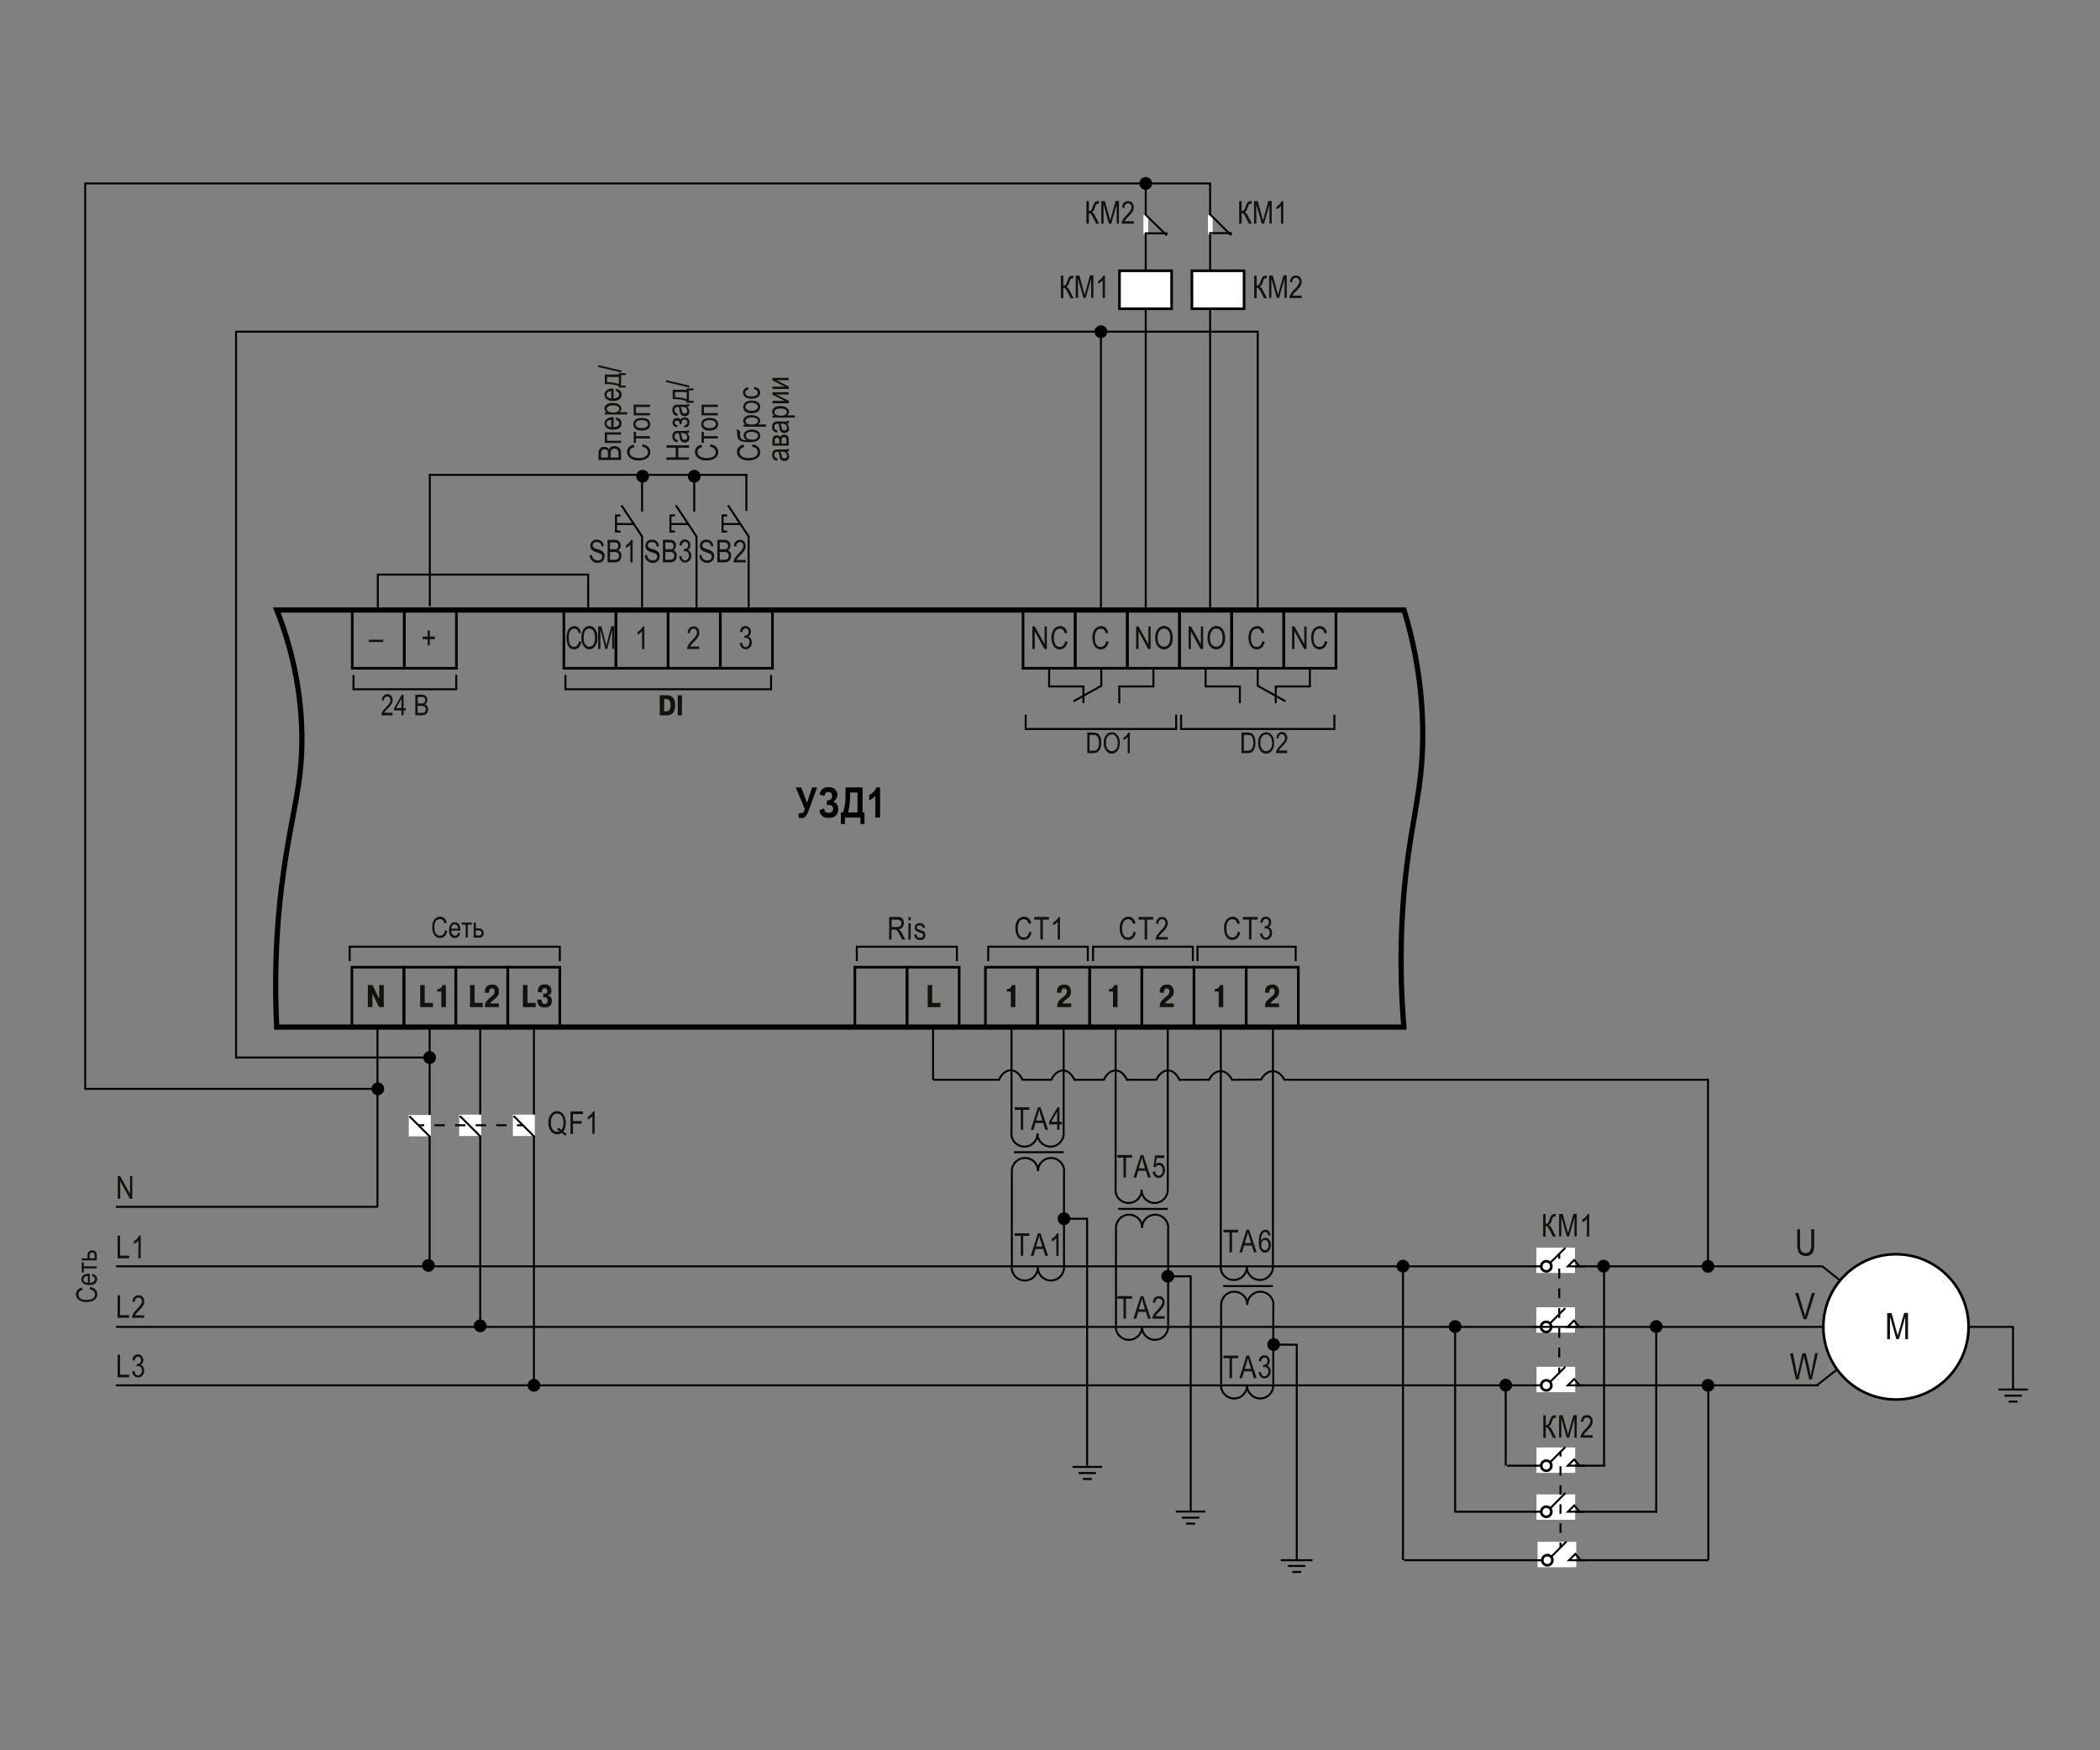 <?xml version="1.0" encoding="utf-8"?>
<!-- Generator: Adobe Illustrator 27.0.0, SVG Export Plug-In . SVG Version: 6.00 Build 0)  -->
<svg version="1.1" id="Слой_1" xmlns="http://www.w3.org/2000/svg" xmlns:xlink="http://www.w3.org/1999/xlink" x="0px" y="0px"
	 width="1200px" height="1000px" viewBox="0 0 1200 1000" enable-background="new 0 0 1200 1000" xml:space="preserve">
<rect x="0" y="0" width="1200" height="1000" fill="#808080" stroke="none"/>
<g>
	<path fill="none" stroke="#000000" stroke-width="3" d="M158.1,586.8h644.1c-3-36.6-1.2-66,1-86.2c3.8-34.3,9.6-49.5,9.8-79.5
		c0.2-30.9-5.7-56.2-10.7-72.6c-214.7,0-429.4,0-644.1,0c6.1,15.5,13.8,40.3,14.3,71.1c0.4,28.7-5.7,44.2-10.5,78.8
		C159.1,518.4,156.3,548.6,158.1,586.8z M802.2,586.8"/>
	<g>
		<path d="M459.9,462.2l-5.2-12.3h3.2l3.3,8.9l2.8-8.9h2.9l-4.8,13.1c-0.6,1.6-1.2,2.7-1.7,3.4c-0.5,0.6-1.2,1-2,1
			c-0.7,0-1.4-0.1-2-0.2v-2.6c0.5,0,0.8,0,1.1,0c0.7,0,1.2-0.1,1.5-0.4C459.4,463.9,459.7,463.2,459.9,462.2z"/>
		<path d="M473.1,459.9h-0.6v-2.6c2,0.1,3-0.8,3-2.6c0-0.7-0.2-1.2-0.6-1.6c-0.4-0.4-0.9-0.6-1.6-0.6c-1.2,0-1.9,0.7-2.2,2.2
			l-2.8-0.8c0.6-2.8,2.3-4.2,5.1-4.2c1.5,0,2.7,0.4,3.7,1.2s1.4,1.9,1.4,3.2c0,1.6-0.8,2.9-2.3,3.9c1.9,0.8,2.8,2.3,2.8,4.3
			c0,1.6-0.5,2.8-1.4,3.7c-0.9,0.9-2.3,1.3-4,1.3c-1.5,0-2.6-0.3-3.5-0.9s-1.5-1.7-1.9-3.4l2.6-1.1c0.3,1,0.6,1.6,1,2s1,0.5,1.7,0.5
			c0.8,0,1.4-0.2,1.9-0.6s0.7-1,0.7-1.7c0-0.7-0.2-1.3-0.7-1.7S474,459.9,473.1,459.9z"/>
		<path d="M492.8,464.2h1.2v6.6h-2.3v-3.7h-8.9v3.7h-2.3v-6.6h1.2c0.5-1.2,0.8-2.7,1.1-4.4s0.4-4.2,0.4-7.6v-2.3h9.7V464.2z
			 M490,452.8h-4.2c0,5.1-0.4,8.9-1.2,11.4h5.4V452.8z"/>
		<path d="M502.9,467.1h-2.7v-12.4c-1,1.1-2.2,2-3.5,2.5v-3c0.8-0.3,1.5-0.8,2.3-1.6c0.8-0.8,1.4-1.7,1.7-2.7h2.2V467.1z"/>
	</g>
	<g>
		<path fill="#13110C" d="M254.3,531.5l1.3,0.4c-0.3,1.3-0.8,2.3-1.5,3c-0.7,0.7-1.6,1-2.6,1c-0.9,0-1.7-0.2-2.3-0.7
			c-0.6-0.4-1.2-1.1-1.6-2.1c-0.4-1-0.6-2.1-0.6-3.4c0-1.3,0.2-2.4,0.6-3.3c0.4-0.9,1-1.6,1.6-2c0.7-0.5,1.5-0.7,2.3-0.7
			c0.9,0,1.7,0.3,2.4,0.9c0.7,0.6,1.1,1.4,1.4,2.6l-1.3,0.4c-0.4-1.6-1.3-2.5-2.6-2.5c-0.6,0-1.2,0.2-1.7,0.5
			c-0.5,0.3-0.9,0.8-1.1,1.5c-0.3,0.7-0.4,1.6-0.4,2.7c0,1.6,0.3,2.8,0.9,3.6c0.6,0.8,1.3,1.2,2.3,1.2c0.7,0,1.3-0.2,1.8-0.7
			C253.8,533.3,254.1,532.5,254.3,531.5z"/>
		<path fill="#13110C" d="M261.8,532.9l1.2,0.2c-0.2,0.9-0.6,1.6-1.1,2.1c-0.5,0.5-1.2,0.7-2,0.7c-1,0-1.8-0.4-2.4-1.1
			s-0.9-1.8-0.9-3.3c0-1.5,0.3-2.6,0.9-3.4c0.6-0.8,1.4-1.2,2.4-1.2c0.9,0,1.7,0.4,2.3,1.1c0.6,0.8,0.9,1.9,0.9,3.3l0,0.4h-5.2
			c0,1,0.3,1.7,0.7,2.2c0.4,0.5,0.9,0.7,1.5,0.7C260.8,534.7,261.4,534.1,261.8,532.9z M257.9,530.6h3.9c-0.1-0.7-0.2-1.3-0.5-1.7
			c-0.4-0.5-0.9-0.8-1.5-0.8c-0.5,0-1,0.2-1.4,0.7S257.9,529.8,257.9,530.6z"/>
		<path fill="#13110C" d="M263.9,527.1h5.7v1.2h-2.3v7.4h-1.2v-7.4h-2.3V527.1z"/>
		<path fill="#13110C" d="M270.7,527.1h1.2v3.3h1.5c1.1,0,1.9,0.3,2.3,0.8c0.5,0.5,0.7,1.1,0.7,1.9c0,0.7-0.2,1.3-0.6,1.8
			c-0.4,0.5-1.1,0.8-2.1,0.8h-3V527.1z M271.9,534.5h1.2c0.9,0,1.5-0.1,1.7-0.4s0.4-0.6,0.4-1c0-0.5-0.1-0.8-0.4-1.1
			c-0.3-0.2-0.8-0.4-1.5-0.4h-1.4V534.5z"/>
	</g>
	<g>
		<path fill="#13110C" d="M51.2,736.6l0.4-1.3c1.3,0.3,2.3,0.8,3,1.5c0.7,0.7,1,1.6,1,2.6c0,0.9-0.2,1.7-0.7,2.3
			c-0.4,0.6-1.1,1.2-2.1,1.6c-1,0.4-2.1,0.6-3.4,0.6c-1.3,0-2.4-0.2-3.3-0.6c-0.9-0.4-1.6-1-2-1.6c-0.5-0.7-0.7-1.5-0.7-2.3
			c0-0.9,0.3-1.7,0.9-2.4c0.6-0.7,1.4-1.1,2.6-1.4l0.4,1.3c-1.6,0.4-2.5,1.3-2.5,2.6c0,0.6,0.2,1.2,0.5,1.7c0.3,0.5,0.8,0.9,1.5,1.1
			c0.7,0.3,1.6,0.4,2.7,0.4c1.6,0,2.8-0.3,3.6-0.9c0.8-0.6,1.2-1.3,1.2-2.3c0-0.7-0.2-1.3-0.7-1.8C52.9,737.1,52.2,736.7,51.2,736.6
			z"/>
		<path fill="#13110C" d="M52.5,729l0.2-1.2c0.9,0.2,1.6,0.6,2.1,1.1c0.5,0.5,0.7,1.2,0.7,2c0,1-0.4,1.8-1.1,2.4s-1.8,0.9-3.3,0.9
			c-1.5,0-2.6-0.3-3.4-0.9c-0.8-0.6-1.2-1.4-1.2-2.4c0-0.9,0.4-1.7,1.1-2.3c0.8-0.6,1.9-0.9,3.3-0.9l0.4,0v5.2c1,0,1.7-0.3,2.2-0.7
			c0.5-0.4,0.7-0.9,0.7-1.5C54.3,730,53.7,729.4,52.5,729z M50.2,733V729c-0.7,0.1-1.3,0.2-1.7,0.5c-0.5,0.4-0.8,0.9-0.8,1.5
			c0,0.5,0.2,1,0.7,1.4S49.5,732.9,50.2,733z"/>
		<path fill="#13110C" d="M46.7,726.9v-5.7h1.2v2.3h7.4v1.2h-7.4v2.3H46.7z"/>
		<path fill="#13110C" d="M46.7,720.1v-1.2h3.3v-1.5c0-1.1,0.3-1.9,0.8-2.3c0.5-0.5,1.1-0.7,1.9-0.7c0.7,0,1.3,0.2,1.8,0.6
			c0.5,0.4,0.8,1.1,0.8,2.1v3H46.7z M54.1,718.9v-1.2c0-0.9-0.1-1.5-0.4-1.7s-0.6-0.4-1-0.4c-0.5,0-0.8,0.1-1.1,0.4
			c-0.2,0.3-0.4,0.8-0.4,1.5v1.4H54.1z"/>
	</g>
	<rect x="201.1" y="552.6" fill="none" stroke="#000000" stroke-width="1.5" width="29.8" height="33.9"/>
	<rect x="230.7" y="552.6" fill="none" stroke="#000000" stroke-width="1.5" width="29.8" height="33.9"/>
	<rect x="260.4" y="552.6" fill="none" stroke="#000000" stroke-width="1.5" width="29.8" height="33.9"/>
	<g>
		<path fill="#13110C" d="M212.9,567.9h-0.1v7.5h-2.6v-12.6l2.7,0l3.6,7.5l0.2,0v-7.5h2.6v12.6h-2.7L212.9,567.9z"/>
	</g>
	<g>
		<path fill="#13110C" d="M67.3,684.9v-12.9h1.4l5.6,10.1v-10.1h1.3v12.9h-1.4l-5.5-10.1v10.1H67.3z"/>
	</g>
	<g>
		<path fill="#13110C" d="M247.4,573v2.4h-7.3v-12.6h2.6V573H247.4z"/>
		<path fill="#13110C" d="M249.9,566.6v-1.5h0.4c0.5,0,1.1-0.2,1.5-0.6c0.6-0.4,0.9-1,1-1.7h2v12.6h-2.6v-8.9H249.9z"/>
	</g>
	<g>
		<path fill="#13110C" d="M67.2,718.9v-12.9h1.4v11.4h5.2v1.5H67.2z"/>
		<path fill="#13110C" d="M80.4,718.9h-1.3v-10.1c-0.3,0.4-0.7,0.7-1.2,1.1s-1,0.6-1.4,0.8v-1.5c0.7-0.4,1.3-0.9,1.9-1.5
			c0.5-0.6,0.9-1.2,1.2-1.7h0.8V718.9z"/>
	</g>
	<g>
		<path fill="#13110C" d="M275.9,573v2.4h-7.3v-12.6h2.6V573H275.9z"/>
		<path fill="#13110C" d="M285.1,573.2v2.2h-8v-0.5c0-0.9,0.2-1.8,0.6-2.4c0.3-0.6,1-1.3,2-2.2l1.9-1.6c0.7-0.6,1-1.3,1-2.1
			c0-0.2,0-0.4,0-0.6c0-0.2-0.1-0.4-0.2-0.6c-0.2-0.5-0.7-0.7-1.3-0.7c-0.4,0-0.8,0.1-1,0.3c-0.4,0.3-0.6,0.9-0.6,1.7v0.5h-2.4v-0.4
			c0-1.4,0.3-2.5,1-3.2c0.3-0.3,0.8-0.6,1.3-0.8c0.5-0.2,1.1-0.3,1.8-0.3c1,0,1.9,0.2,2.5,0.7c0.9,0.6,1.4,1.7,1.4,3.3
			c0,0.9-0.2,1.7-0.5,2.3c-0.4,0.7-1.2,1.4-2.3,2.3c-1.2,0.9-1.9,1.6-2.1,2.2H285.1z"/>
	</g>
	<g>
		<path fill="#13110C" d="M67.2,752.9v-12.9h1.4v11.4h5.2v1.5H67.2z"/>
		<path fill="#13110C" d="M82.4,751.4v1.5h-7c0-0.6,0.2-1.3,0.6-2.1c0.4-0.8,1.1-1.7,2.1-2.7c1.2-1.2,2-2.1,2.4-2.8
			c0.4-0.7,0.6-1.3,0.6-1.8c0-0.7-0.2-1.2-0.6-1.6s-0.9-0.6-1.4-0.6c-0.6,0-1.1,0.2-1.5,0.7c-0.4,0.4-0.6,1.1-0.6,1.9l-1.3-0.2
			c0.1-1.2,0.4-2.2,1.1-2.8c0.6-0.6,1.4-0.9,2.4-0.9c1.1,0,1.9,0.4,2.4,1.1c0.6,0.7,0.8,1.6,0.8,2.5c0,0.8-0.2,1.6-0.7,2.4
			c-0.4,0.8-1.3,1.8-2.5,3c-0.8,0.8-1.3,1.3-1.5,1.6c-0.2,0.3-0.4,0.6-0.5,0.9H82.4z"/>
	</g>
	<rect x="488.5" y="552.6" fill="none" stroke="#000000" stroke-width="1.5" width="29.8" height="33.9"/>
	<rect x="518.3" y="552.6" fill="none" stroke="#000000" stroke-width="1.5" width="29.8" height="33.9"/>
	<g>
		<path fill="#13110C" d="M537.4,573v2.4h-7.3v-12.6h2.6V573H537.4z"/>
	</g>
	<polyline fill="none" stroke="#000000" stroke-width="1.125" points="199.8,549.1 199.8,540.9 319.9,540.9 319.9,549.1 	"/>
	<polyline fill="none" stroke="#000000" stroke-width="1.125" points="489.6,549.1 489.6,540.9 546.8,540.9 546.8,549.1 	"/>
	<polyline fill="none" stroke="#000000" stroke-width="1.125" points="564.7,549.1 564.7,540.9 621.6,540.9 621.6,549.1 	"/>
	<polyline fill="none" stroke="#000000" stroke-width="1.125" points="624.6,549.1 624.6,540.9 681.6,540.9 681.6,549.1 	"/>
	<polyline fill="none" stroke="#000000" stroke-width="1.125" points="684.3,549.1 684.3,540.9 740.4,540.9 740.4,549.1 	"/>
	<polyline fill="none" stroke="#000000" stroke-width="1.125" points="323.1,385.6 323.1,393.8 440.6,393.8 440.6,385.6 	"/>
	<polyline fill="none" stroke="#000000" stroke-width="1.125" points="586.1,408.3 586.1,416.5 672.1,416.5 672.1,408.3 	"/>
	<g>
		<path fill="#13110C" d="M224.3,407.3v1.4h-6.4c0-0.6,0.2-1.2,0.5-1.9c0.4-0.7,1-1.5,2-2.5c1.1-1.1,1.8-2,2.2-2.6s0.5-1.2,0.5-1.7
			c0-0.6-0.2-1.1-0.5-1.5c-0.4-0.4-0.8-0.6-1.3-0.6c-0.6,0-1,0.2-1.4,0.6c-0.4,0.4-0.5,1-0.5,1.8l-1.2-0.2c0.1-1.1,0.4-2,1-2.6
			c0.6-0.6,1.3-0.9,2.2-0.9c1,0,1.7,0.3,2.2,1c0.5,0.7,0.8,1.4,0.8,2.3c0,0.8-0.2,1.5-0.6,2.2c-0.4,0.7-1.2,1.6-2.3,2.8
			c-0.7,0.7-1.2,1.2-1.4,1.5c-0.2,0.3-0.4,0.5-0.5,0.8H224.3z"/>
		<path fill="#13110C" d="M229.4,408.7v-2.8h-4.2v-1.3l4.4-7.7h1v7.7h1.3v1.3h-1.3v2.8H229.4z M229.4,404.5v-5.3l-3,5.3H229.4z"/>
		<path fill="#13110C" d="M237.3,408.7v-11.8h3.6c0.7,0,1.3,0.1,1.8,0.3c0.4,0.2,0.8,0.6,1.1,1.1c0.3,0.5,0.4,1,0.4,1.6
			c0,0.5-0.1,1-0.4,1.5s-0.6,0.8-1,1c0.6,0.2,1,0.6,1.3,1c0.3,0.5,0.5,1.1,0.5,1.8c0,0.7-0.1,1.3-0.4,1.9c-0.3,0.5-0.7,0.9-1.2,1.2
			c-0.5,0.2-1.2,0.4-2,0.4H237.3z M238.6,401.9h2.1c0.5,0,0.9,0,1.2-0.1c0.3-0.1,0.6-0.3,0.8-0.6c0.2-0.3,0.3-0.6,0.3-1.1
			c0-0.4-0.1-0.8-0.2-1.1s-0.4-0.5-0.7-0.6s-0.8-0.2-1.5-0.2h-1.9V401.9z M238.6,407.3h2.4c0.5,0,0.9,0,1.2-0.1
			c0.4-0.1,0.6-0.4,0.8-0.7c0.2-0.3,0.3-0.7,0.3-1.2c0-0.4-0.1-0.8-0.3-1.1c-0.2-0.3-0.4-0.5-0.7-0.7c-0.3-0.1-0.8-0.2-1.5-0.2h-2.2
			V407.3z"/>
	</g>
	<g>
		<path fill="#13110C" d="M377.1,397.2h4.1c0.6,0,1.2,0.1,1.6,0.2c0.8,0.3,1.5,0.8,2,1.5c0.7,1,1,2.3,1,4c0,1.7-0.3,3-0.9,3.9
			c-0.5,0.8-1.1,1.3-2,1.6c-0.6,0.2-1.2,0.3-2,0.3h-3.9V397.2z M379.5,399.4v7h1.3c0.7,0,1.2-0.2,1.6-0.6c0.5-0.6,0.8-1.5,0.8-2.8
			c0-1.4-0.3-2.4-0.8-3c-0.4-0.4-0.9-0.6-1.5-0.6H379.5z"/>
		<path fill="#13110C" d="M387.3,397.2h2.4v11.5h-2.4V397.2z"/>
	</g>
	<g>
		<path fill="#13110C" d="M337,317.2l1.3-0.1c0.1,0.7,0.2,1.3,0.5,1.7c0.2,0.4,0.6,0.7,1.1,1s1,0.4,1.6,0.4c0.8,0,1.5-0.2,1.9-0.6
			s0.7-0.9,0.7-1.6c0-0.4-0.1-0.7-0.3-1c-0.2-0.3-0.4-0.5-0.8-0.7c-0.3-0.2-1.1-0.4-2.2-0.8c-1-0.3-1.7-0.6-2.1-0.9s-0.8-0.7-1-1.1
			s-0.4-1-0.4-1.6c0-1,0.3-1.9,1-2.6s1.6-1,2.7-1c0.8,0,1.5,0.2,2.1,0.5c0.6,0.3,1,0.8,1.4,1.3c0.3,0.6,0.5,1.3,0.5,2l-1.3,0.1
			c-0.1-0.8-0.3-1.5-0.8-1.9c-0.4-0.4-1-0.6-1.8-0.6c-0.8,0-1.4,0.2-1.8,0.5c-0.4,0.4-0.6,0.8-0.6,1.4c0,0.5,0.2,0.9,0.5,1.2
			s1,0.6,2.1,0.9c1,0.3,1.8,0.5,2.2,0.8c0.6,0.3,1.1,0.8,1.5,1.3s0.5,1.2,0.5,1.9c0,0.7-0.2,1.4-0.5,2c-0.3,0.6-0.8,1.1-1.4,1.4
			c-0.6,0.3-1.3,0.5-2.1,0.5c-1.3,0-2.3-0.4-3.1-1.2C337.4,319.6,337,318.5,337,317.2z"/>
		<path fill="#13110C" d="M347.2,321.3v-12.9h4c0.8,0,1.4,0.1,1.9,0.4s0.9,0.6,1.2,1.2c0.3,0.5,0.4,1.1,0.4,1.7
			c0,0.6-0.1,1.1-0.4,1.6c-0.3,0.5-0.6,0.9-1.1,1.1c0.6,0.2,1.1,0.6,1.4,1.1c0.4,0.5,0.5,1.2,0.5,2c0,0.8-0.2,1.5-0.5,2.1
			c-0.3,0.6-0.7,1-1.3,1.3s-1.3,0.4-2.2,0.4H347.2z M348.6,313.8h2.3c0.6,0,1,0,1.3-0.1c0.4-0.1,0.6-0.3,0.8-0.6
			c0.2-0.3,0.3-0.7,0.3-1.2c0-0.5-0.1-0.8-0.3-1.2c-0.2-0.3-0.4-0.5-0.7-0.6c-0.3-0.1-0.8-0.2-1.6-0.2h-2.1V313.8z M348.6,319.8h2.6
			c0.6,0,1-0.1,1.3-0.2c0.4-0.2,0.7-0.4,0.9-0.8c0.2-0.3,0.3-0.8,0.3-1.3c0-0.5-0.1-0.9-0.3-1.2c-0.2-0.3-0.5-0.6-0.8-0.7
			c-0.3-0.2-0.9-0.2-1.6-0.2h-2.4V319.8z"/>
		<path fill="#13110C" d="M361.5,321.3h-1.3v-10.1c-0.3,0.4-0.7,0.7-1.2,1.1s-1,0.6-1.4,0.8v-1.5c0.7-0.4,1.3-0.9,1.9-1.5
			c0.5-0.6,0.9-1.2,1.2-1.7h0.8V321.3z"/>
	</g>
	<g>
		<path fill="#13110C" d="M368.5,317.2l1.3-0.1c0.1,0.7,0.2,1.3,0.5,1.7c0.2,0.4,0.6,0.7,1.1,1s1,0.4,1.6,0.4c0.8,0,1.5-0.2,1.9-0.6
			s0.7-0.9,0.7-1.6c0-0.4-0.1-0.7-0.3-1c-0.2-0.3-0.4-0.5-0.8-0.7c-0.3-0.2-1.1-0.4-2.2-0.8c-1-0.3-1.7-0.6-2.1-0.9s-0.8-0.7-1-1.1
			s-0.4-1-0.4-1.6c0-1,0.3-1.9,1-2.6s1.6-1,2.7-1c0.8,0,1.5,0.2,2.1,0.5c0.6,0.3,1,0.8,1.4,1.3c0.3,0.6,0.5,1.3,0.5,2l-1.3,0.1
			c-0.1-0.8-0.3-1.5-0.8-1.9c-0.4-0.4-1-0.6-1.8-0.6c-0.8,0-1.4,0.2-1.8,0.5c-0.4,0.4-0.6,0.8-0.6,1.4c0,0.5,0.2,0.9,0.5,1.2
			s1,0.6,2.1,0.9c1,0.3,1.8,0.5,2.2,0.8c0.6,0.3,1.1,0.8,1.5,1.3s0.5,1.2,0.5,1.9c0,0.7-0.2,1.4-0.5,2c-0.3,0.6-0.8,1.1-1.4,1.4
			c-0.6,0.3-1.3,0.5-2.1,0.5c-1.3,0-2.3-0.4-3.1-1.2C368.9,319.6,368.5,318.5,368.5,317.2z"/>
		<path fill="#13110C" d="M378.8,321.3v-12.9h4c0.8,0,1.4,0.1,1.9,0.4s0.9,0.6,1.2,1.2c0.3,0.5,0.4,1.1,0.4,1.7
			c0,0.6-0.1,1.1-0.4,1.6c-0.3,0.5-0.6,0.9-1.1,1.1c0.6,0.2,1.1,0.6,1.4,1.1c0.4,0.5,0.5,1.2,0.5,2c0,0.8-0.2,1.5-0.5,2.1
			c-0.3,0.6-0.7,1-1.3,1.3s-1.3,0.4-2.2,0.4H378.8z M380.2,313.8h2.3c0.6,0,1,0,1.3-0.1c0.4-0.1,0.6-0.3,0.8-0.6
			c0.2-0.3,0.3-0.7,0.3-1.2c0-0.5-0.1-0.8-0.3-1.2c-0.2-0.3-0.4-0.5-0.7-0.6c-0.3-0.1-0.8-0.2-1.6-0.2h-2.1V313.8z M380.2,319.8h2.6
			c0.6,0,1-0.1,1.3-0.2c0.4-0.2,0.7-0.4,0.9-0.8c0.2-0.3,0.3-0.8,0.3-1.3c0-0.5-0.1-0.9-0.3-1.2c-0.2-0.3-0.5-0.6-0.8-0.7
			c-0.3-0.2-0.9-0.2-1.6-0.2h-2.4V319.8z"/>
		<path fill="#13110C" d="M388.1,317.9l1.3-0.2c0.3,1.7,1,2.5,2.1,2.5c0.6,0,1.1-0.3,1.5-0.8s0.7-1.2,0.7-2c0-0.8-0.2-1.4-0.6-1.8
			s-0.9-0.7-1.5-0.7c-0.2,0-0.6,0.1-0.9,0.2l0.1-1.4l0.2,0c0.6,0,1.2-0.2,1.6-0.6c0.4-0.4,0.6-0.9,0.6-1.6c0-0.6-0.2-1.1-0.5-1.5
			c-0.3-0.4-0.7-0.5-1.2-0.5c-0.5,0-0.9,0.2-1.3,0.6s-0.6,1-0.7,1.7l-1.3-0.3c0.2-1.1,0.5-1.9,1.1-2.5s1.3-0.8,2.1-0.8
			c0.9,0,1.6,0.3,2.2,0.9c0.6,0.6,0.9,1.4,0.9,2.4c0,0.6-0.1,1.1-0.4,1.6c-0.3,0.5-0.6,0.8-1.1,1.1c0.4,0.1,0.8,0.3,1,0.6
			c0.3,0.3,0.5,0.6,0.7,1.1s0.3,1,0.3,1.5c0,1.2-0.3,2.2-1,2.9c-0.7,0.8-1.5,1.1-2.5,1.1c-0.9,0-1.7-0.3-2.3-1
			S388.2,319,388.1,317.9z"/>
	</g>
	<g>
		<path fill="#13110C" d="M399.6,317.2l1.3-0.1c0.1,0.7,0.2,1.3,0.5,1.7c0.2,0.4,0.6,0.7,1.1,1s1,0.4,1.6,0.4c0.8,0,1.5-0.2,1.9-0.6
			s0.7-0.9,0.7-1.6c0-0.4-0.1-0.7-0.3-1c-0.2-0.3-0.4-0.5-0.8-0.7c-0.3-0.2-1.1-0.4-2.2-0.8c-1-0.3-1.7-0.6-2.1-0.9s-0.8-0.7-1-1.1
			s-0.4-1-0.4-1.6c0-1,0.3-1.9,1-2.6s1.6-1,2.7-1c0.8,0,1.5,0.2,2.1,0.5c0.6,0.3,1,0.8,1.4,1.3c0.3,0.6,0.5,1.3,0.5,2l-1.3,0.1
			c-0.1-0.8-0.3-1.5-0.8-1.9c-0.4-0.4-1-0.6-1.8-0.6c-0.8,0-1.4,0.2-1.8,0.5c-0.4,0.4-0.6,0.8-0.6,1.4c0,0.5,0.2,0.9,0.5,1.2
			s1,0.6,2.1,0.9c1,0.3,1.8,0.5,2.2,0.8c0.6,0.3,1.1,0.8,1.5,1.3s0.5,1.2,0.5,1.9c0,0.7-0.2,1.4-0.5,2c-0.3,0.6-0.8,1.1-1.4,1.4
			c-0.6,0.3-1.3,0.5-2.1,0.5c-1.3,0-2.3-0.4-3.1-1.2C400.1,319.6,399.7,318.5,399.6,317.2z"/>
		<path fill="#13110C" d="M409.9,321.3v-12.9h4c0.8,0,1.4,0.1,1.9,0.4s0.9,0.6,1.2,1.2c0.3,0.5,0.4,1.1,0.4,1.7
			c0,0.6-0.1,1.1-0.4,1.6c-0.3,0.5-0.6,0.9-1.1,1.1c0.6,0.2,1.1,0.6,1.4,1.1c0.4,0.5,0.5,1.2,0.5,2c0,0.8-0.2,1.5-0.5,2.1
			c-0.3,0.6-0.7,1-1.3,1.3s-1.3,0.4-2.2,0.4H409.9z M411.3,313.8h2.3c0.6,0,1,0,1.3-0.1c0.4-0.1,0.6-0.3,0.8-0.6
			c0.2-0.3,0.3-0.7,0.3-1.2c0-0.5-0.1-0.8-0.3-1.2c-0.2-0.3-0.4-0.5-0.7-0.6c-0.3-0.1-0.8-0.2-1.6-0.2h-2.1V313.8z M411.3,319.8h2.6
			c0.6,0,1-0.1,1.3-0.2c0.4-0.2,0.7-0.4,0.9-0.8c0.2-0.3,0.3-0.8,0.3-1.3c0-0.5-0.1-0.9-0.3-1.2c-0.2-0.3-0.5-0.6-0.8-0.7
			c-0.3-0.2-0.9-0.2-1.6-0.2h-2.4V319.8z"/>
		<path fill="#13110C" d="M426.1,319.8v1.5h-7c0-0.6,0.2-1.3,0.6-2.1c0.4-0.8,1.1-1.7,2.1-2.7c1.2-1.2,2-2.1,2.4-2.8
			c0.4-0.7,0.6-1.3,0.6-1.8c0-0.7-0.2-1.2-0.6-1.6s-0.9-0.6-1.4-0.6c-0.6,0-1.1,0.2-1.5,0.7c-0.4,0.4-0.6,1.1-0.6,1.9l-1.3-0.2
			c0.1-1.2,0.4-2.2,1.1-2.8c0.6-0.6,1.4-0.9,2.4-0.9c1.1,0,1.9,0.4,2.4,1.1c0.6,0.7,0.8,1.6,0.8,2.5c0,0.8-0.2,1.6-0.7,2.4
			c-0.4,0.8-1.3,1.8-2.5,3c-0.8,0.8-1.3,1.3-1.5,1.6c-0.2,0.3-0.4,0.6-0.5,0.9H426.1z"/>
	</g>
	<g>
		<path fill="#13110C" d="M708.1,114.9h1.4v5.6c0.6,0,1.1-0.1,1.3-0.4c0.3-0.3,0.6-1,1-2.2c0.3-0.9,0.6-1.5,0.8-1.9s0.5-0.6,0.8-0.8
			s0.8-0.3,1.4-0.3c0.2,0,0.3,0,0.5,0v1.5l-0.3,0l-0.3,0c-0.4,0-0.7,0.1-0.9,0.3s-0.5,0.8-0.8,1.8c-0.3,1.1-0.6,1.7-0.9,2
			c-0.2,0.3-0.5,0.5-0.9,0.7c0.7,0.2,1.4,1,2,2.3l2.2,4.3h-1.7l-1.8-3.5c-0.6-1.1-1-1.8-1.3-2.1c-0.3-0.3-0.7-0.4-1-0.4
			c0,0-0.1,0-0.1,0v6h-1.4V114.9z"/>
		<path fill="#13110C" d="M716.6,127.8v-12.9h2.1l2.5,9.1l0.5,1.9c0.1-0.5,0.3-1.2,0.6-2.1l2.5-9h1.9v12.9h-1.3V117l-3.1,10.8H721
			l-3.1-11v11H716.6z"/>
		<path fill="#13110C" d="M733.3,127.8H732v-10.1c-0.3,0.4-0.7,0.7-1.2,1.1s-1,0.6-1.4,0.8v-1.5c0.7-0.4,1.3-0.9,1.9-1.5
			c0.5-0.6,0.9-1.2,1.2-1.7h0.8V127.8z"/>
	</g>
	<g>
		<path fill="#13110C" d="M716.7,157.5h1.4v5.6c0.6,0,1.1-0.1,1.3-0.4c0.3-0.3,0.6-1,1-2.2c0.3-0.9,0.6-1.5,0.8-1.9
			c0.2-0.4,0.5-0.6,0.8-0.8s0.8-0.3,1.4-0.3c0.2,0,0.3,0,0.5,0v1.5l-0.3,0l-0.3,0c-0.4,0-0.7,0.1-0.9,0.3c-0.2,0.2-0.5,0.8-0.8,1.8
			c-0.3,1.1-0.6,1.7-0.9,2c-0.2,0.3-0.5,0.5-0.9,0.7c0.7,0.2,1.4,1,2,2.3l2.2,4.3h-1.7l-1.8-3.5c-0.6-1.1-1-1.8-1.3-2.1
			c-0.3-0.3-0.7-0.4-1-0.4c0,0-0.1,0-0.1,0v6h-1.4V157.5z"/>
		<path fill="#13110C" d="M725.2,170.3v-12.9h2.1l2.5,9.1l0.5,1.9c0.1-0.5,0.3-1.2,0.6-2.1l2.5-9h1.9v12.9H734v-10.8l-3.1,10.8h-1.3
			l-3.1-11v11H725.2z"/>
		<path fill="#13110C" d="M743.8,168.8v1.5h-7c0-0.6,0.2-1.3,0.6-2.1c0.4-0.8,1.1-1.7,2.1-2.7c1.2-1.2,2-2.1,2.4-2.8
			c0.4-0.7,0.6-1.3,0.6-1.8c0-0.7-0.2-1.2-0.6-1.6s-0.9-0.6-1.4-0.6c-0.6,0-1.1,0.2-1.5,0.7c-0.4,0.4-0.6,1.1-0.6,1.9l-1.3-0.2
			c0.1-1.2,0.4-2.2,1.1-2.8c0.6-0.6,1.4-0.9,2.4-0.9c1.1,0,1.9,0.4,2.4,1.1c0.6,0.7,0.8,1.6,0.8,2.5c0,0.8-0.2,1.6-0.7,2.4
			c-0.4,0.8-1.3,1.8-2.5,3c-0.8,0.8-1.3,1.3-1.5,1.6c-0.2,0.3-0.4,0.6-0.5,0.9H743.8z"/>
	</g>
	<g>
		<path fill="#13110C" d="M354.9,262.8H342v-4c0-0.8,0.1-1.4,0.4-1.9s0.6-0.9,1.2-1.2c0.5-0.3,1.1-0.4,1.7-0.4
			c0.6,0,1.1,0.1,1.6,0.4c0.5,0.3,0.9,0.6,1.1,1.1c0.2-0.6,0.6-1.1,1.1-1.4c0.5-0.4,1.2-0.5,2-0.5c0.8,0,1.5,0.2,2.1,0.5
			c0.6,0.3,1,0.7,1.3,1.3s0.4,1.3,0.4,2.2V262.8z M347.4,261.4v-2.3c0-0.6,0-1-0.1-1.3c-0.1-0.4-0.3-0.6-0.6-0.8
			c-0.3-0.2-0.7-0.3-1.2-0.3c-0.5,0-0.8,0.1-1.2,0.3c-0.3,0.2-0.5,0.4-0.6,0.7c-0.1,0.3-0.2,0.8-0.2,1.6v2.1H347.4z M353.4,261.4
			v-2.6c0-0.6-0.1-1-0.2-1.3c-0.2-0.4-0.4-0.7-0.8-0.9c-0.3-0.2-0.8-0.3-1.3-0.3c-0.5,0-0.9,0.1-1.2,0.3c-0.3,0.2-0.6,0.5-0.7,0.8
			c-0.2,0.3-0.2,0.9-0.2,1.6v2.4H353.4z"/>
		<path fill="#13110C" d="M345.6,253v-6h9.3v1.3h-8v3.5h8v1.3H345.6z"/>
		<path fill="#13110C" d="M351.9,239.8l0.2-1.3c1,0.2,1.7,0.6,2.3,1.2s0.8,1.3,0.8,2.2c0,1.1-0.4,2-1.2,2.6s-2,1-3.6,1
			c-1.6,0-2.8-0.3-3.7-1c-0.8-0.7-1.3-1.5-1.3-2.6c0-1,0.4-1.8,1.2-2.5s2-1,3.6-1l0.4,0v5.7c1-0.1,1.8-0.3,2.4-0.7s0.8-1,0.8-1.6
			C353.8,240.9,353.2,240.2,351.9,239.8z M349.3,244.1v-4.3c-0.8,0.1-1.4,0.2-1.8,0.5c-0.6,0.4-0.9,0.9-0.9,1.6
			c0,0.6,0.2,1.1,0.7,1.5C347.9,243.8,348.5,244,349.3,244.1z"/>
		<path fill="#13110C" d="M358.5,236.8h-12.9v-1.2h1.2c-0.5-0.3-0.9-0.6-1.1-1c-0.2-0.4-0.3-0.8-0.3-1.2c0-0.6,0.2-1.1,0.5-1.6
			c0.4-0.5,0.9-0.9,1.6-1.2c0.7-0.3,1.6-0.4,2.6-0.4c1.6,0,2.8,0.3,3.7,1c0.9,0.7,1.3,1.4,1.3,2.3c0,0.4-0.1,0.8-0.3,1.1
			s-0.5,0.6-0.9,0.9h4.5V236.8z M350.3,235.7c1.2,0,2.1-0.2,2.7-0.6c0.6-0.4,0.9-0.9,0.9-1.5c0-0.5-0.3-1-0.9-1.4s-1.5-0.6-2.7-0.6
			c-1.2,0-2.1,0.2-2.7,0.6c-0.6,0.4-0.9,0.9-0.9,1.5c0,0.5,0.3,1,0.9,1.4C348.2,235.4,349.1,235.7,350.3,235.7z"/>
		<path fill="#13110C" d="M351.9,223.4l0.2-1.3c1,0.2,1.7,0.6,2.3,1.2s0.8,1.3,0.8,2.2c0,1.1-0.4,2-1.2,2.6s-2,1-3.6,1
			c-1.6,0-2.8-0.3-3.7-1c-0.8-0.7-1.3-1.5-1.3-2.6c0-1,0.4-1.8,1.2-2.5s2-1,3.6-1l0.4,0v5.7c1-0.1,1.8-0.3,2.4-0.7s0.8-1,0.8-1.6
			C353.8,224.5,353.2,223.8,351.9,223.4z M349.3,227.7v-4.3c-0.8,0.1-1.4,0.2-1.8,0.5c-0.6,0.4-0.9,0.9-0.9,1.6
			c0,0.6,0.2,1.1,0.7,1.5C347.9,227.4,348.5,227.6,349.3,227.7z"/>
		<path fill="#13110C" d="M345.6,219.4V214h8v-0.8h3.9v1.1h-2.6v6h2.6v1.1h-3.9v-0.7C352.1,219.8,349.4,219.4,345.6,219.4z
			 M346.9,218.3c3,0.1,5.3,0.5,6.7,1.2v-4.1h-6.7V218.3z"/>
		<path fill="#13110C" d="M355.1,212.8l-13.3-3.1v-1.1l13.3,3.1V212.8z"/>
		<path fill="#13110C" d="M366.9,255.2l0.4-1.4c1.4,0.3,2.5,0.9,3.2,1.6c0.7,0.8,1.1,1.7,1.1,2.8c0,1-0.2,1.8-0.7,2.5
			c-0.5,0.7-1.2,1.3-2.3,1.7c-1.1,0.4-2.3,0.7-3.7,0.7c-1.4,0-2.6-0.2-3.6-0.7c-1-0.4-1.7-1-2.2-1.8c-0.5-0.8-0.8-1.6-0.8-2.5
			c0-1,0.3-1.9,1-2.6c0.6-0.7,1.6-1.2,2.8-1.5l0.4,1.4c-1.8,0.5-2.7,1.4-2.7,2.8c0,0.7,0.2,1.3,0.5,1.8c0.4,0.5,0.9,0.9,1.7,1.2
			s1.7,0.5,2.9,0.5c1.8,0,3.1-0.3,4-0.9c0.9-0.6,1.3-1.4,1.3-2.5c0-0.8-0.3-1.4-0.8-2C368.8,255.8,368,255.4,366.9,255.2z"/>
		<path fill="#13110C" d="M362.1,252.9v-6.2h1.3v2.5h8v1.3h-8v2.5H362.1z"/>
		<path fill="#13110C" d="M366.7,246c-1.6,0-2.8-0.3-3.6-1c-0.8-0.7-1.2-1.5-1.2-2.6c0-1,0.4-1.9,1.2-2.6s2-1,3.6-1
			c1.7,0,2.9,0.3,3.7,1s1.2,1.5,1.2,2.6c0,1-0.4,1.9-1.2,2.6C369.6,245.6,368.3,246,366.7,246z M366.7,244.6c1.2,0,2.1-0.2,2.7-0.7
			c0.6-0.4,0.9-1,0.9-1.6c0-0.6-0.3-1.1-0.9-1.6c-0.6-0.4-1.5-0.7-2.7-0.7c-1.2,0-2.1,0.2-2.7,0.7c-0.6,0.4-0.9,1-0.9,1.6
			c0,0.6,0.3,1.1,0.9,1.6S365.5,244.6,366.7,244.6z"/>
		<path fill="#13110C" d="M362.1,237.2v-6h9.3v1.3h-8v3.5h8v1.3H362.1z"/>
	</g>
	<g>
		<path fill="#13110C" d="M393.7,262.7h-12.9v-1.4h5.3v-5.5h-5.3v-1.4h12.9v1.4h-6.1v5.5h6.1V262.7z"/>
		<path fill="#13110C" d="M392.6,247.3c0.5,0.4,0.8,0.9,1,1.4s0.3,1,0.3,1.5c0,0.8-0.2,1.4-0.7,1.9s-1.1,0.7-1.9,0.7
			c-0.5,0-1-0.1-1.4-0.3s-0.7-0.5-1-0.9s-0.4-1-0.5-1.8c-0.2-1.1-0.3-1.8-0.6-2.3l-0.4,0c-0.6,0-1.1,0.1-1.3,0.3
			c-0.4,0.3-0.6,0.8-0.6,1.5c0,0.6,0.1,1.1,0.4,1.4c0.3,0.3,0.7,0.5,1.4,0.7l-0.2,1.3c-1-0.2-1.7-0.5-2.2-1.1
			c-0.5-0.6-0.7-1.3-0.7-2.4c0-0.8,0.2-1.4,0.5-1.9s0.7-0.7,1.1-0.9s1.1-0.2,2-0.2h2.1c1.5,0,2.4,0,2.8-0.1c0.4-0.1,0.8-0.2,1.1-0.3
			v1.4C393.4,247.1,393,247.2,392.6,247.3z M389,247.4c0.2,0.5,0.4,1.2,0.6,2.1c0.1,0.5,0.2,0.9,0.3,1.1s0.3,0.4,0.5,0.5
			c0.2,0.1,0.5,0.2,0.8,0.2c0.4,0,0.8-0.1,1.1-0.4s0.4-0.7,0.4-1.1c0-0.5-0.1-0.9-0.4-1.3c-0.2-0.4-0.6-0.7-1-0.8
			c-0.4-0.2-1-0.3-1.8-0.3H389z"/>
		<path fill="#13110C" d="M389.5,242.3h-1.2c0-0.5,0-0.9-0.1-1.1s-0.2-0.4-0.4-0.6c-0.2-0.2-0.5-0.3-0.9-0.3c-0.4,0-0.8,0.1-1,0.3
			c-0.3,0.2-0.4,0.5-0.4,0.9c0,0.7,0.5,1.2,1.6,1.5l-0.2,1.2c-1.8-0.4-2.6-1.3-2.6-2.8c0-0.8,0.3-1.4,0.8-1.9c0.5-0.5,1.2-0.7,2-0.7
			c0.7,0,1.3,0.3,1.8,0.9c0.5-0.8,1.3-1.2,2.3-1.2c0.8,0,1.5,0.2,2,0.7c0.5,0.5,0.8,1.2,0.8,2.1c0,1.7-0.9,2.8-2.8,3l-0.3-1.2
			c0.6-0.1,1.1-0.3,1.4-0.7c0.3-0.3,0.5-0.7,0.5-1.2c0-0.4-0.2-0.8-0.5-1.1s-0.7-0.4-1.2-0.4c-0.4,0-0.7,0.1-1,0.3s-0.4,0.4-0.5,0.6
			c-0.1,0.2-0.1,0.5-0.1,1L389.5,242.3z"/>
		<path fill="#13110C" d="M392.6,232.3c0.5,0.4,0.8,0.9,1,1.4s0.3,1,0.3,1.5c0,0.8-0.2,1.4-0.7,1.9s-1.1,0.7-1.9,0.7
			c-0.5,0-1-0.1-1.4-0.3s-0.7-0.5-1-0.9s-0.4-1-0.5-1.8c-0.2-1.1-0.3-1.8-0.6-2.3l-0.4,0c-0.6,0-1.1,0.1-1.3,0.3
			c-0.4,0.3-0.6,0.8-0.6,1.5c0,0.6,0.1,1.1,0.4,1.4c0.3,0.3,0.7,0.5,1.4,0.7l-0.2,1.3c-1-0.2-1.7-0.5-2.2-1.1
			c-0.5-0.6-0.7-1.3-0.7-2.4c0-0.8,0.2-1.4,0.5-1.9s0.7-0.7,1.1-0.9s1.1-0.2,2-0.2h2.1c1.5,0,2.4,0,2.8-0.1c0.4-0.1,0.8-0.2,1.1-0.3
			v1.4C393.4,232.2,393,232.2,392.6,232.3z M389,232.4c0.2,0.5,0.4,1.2,0.6,2.1c0.1,0.5,0.2,0.9,0.3,1.1s0.3,0.4,0.5,0.5
			c0.2,0.1,0.5,0.2,0.8,0.2c0.4,0,0.8-0.1,1.1-0.4s0.4-0.7,0.4-1.1c0-0.5-0.1-0.9-0.4-1.3c-0.2-0.4-0.6-0.7-1-0.8
			c-0.4-0.2-1-0.3-1.8-0.3H389z"/>
		<path fill="#13110C" d="M384.4,228v-5.3h8v-0.8h3.9v1.1h-2.6v6h2.6v1.1h-3.9v-0.7C390.9,228.4,388.2,228,384.4,228z M385.7,226.9
			c3,0.1,5.3,0.5,6.7,1.2V224h-6.7V226.9z"/>
		<path fill="#13110C" d="M393.9,221.4l-13.3-3.1v-1.1l13.3,3.1V221.4z"/>
		<path fill="#13110C" d="M405.7,255.2l0.4-1.4c1.4,0.3,2.5,0.9,3.2,1.6c0.7,0.8,1.1,1.7,1.1,2.8c0,1-0.2,1.8-0.7,2.5
			c-0.5,0.7-1.2,1.3-2.3,1.7c-1.1,0.4-2.3,0.7-3.7,0.7c-1.4,0-2.6-0.2-3.6-0.7c-1-0.4-1.7-1-2.2-1.8c-0.5-0.8-0.8-1.6-0.8-2.5
			c0-1,0.3-1.9,1-2.6c0.6-0.7,1.6-1.2,2.8-1.5l0.4,1.4c-1.8,0.5-2.7,1.4-2.7,2.8c0,0.7,0.2,1.3,0.5,1.8c0.4,0.5,0.9,0.9,1.7,1.2
			s1.7,0.5,2.9,0.5c1.8,0,3.1-0.3,4-0.9c0.9-0.6,1.3-1.4,1.3-2.5c0-0.8-0.3-1.4-0.8-2C407.6,255.8,406.8,255.4,405.7,255.2z"/>
		<path fill="#13110C" d="M400.9,252.9v-6.2h1.3v2.5h8v1.3h-8v2.5H400.9z"/>
		<path fill="#13110C" d="M405.5,246c-1.6,0-2.8-0.3-3.6-1c-0.8-0.7-1.2-1.5-1.2-2.6c0-1,0.4-1.9,1.2-2.6s2-1,3.6-1
			c1.7,0,2.9,0.3,3.7,1s1.2,1.5,1.2,2.6c0,1-0.4,1.9-1.2,2.6C408.4,245.6,407.1,246,405.5,246z M405.5,244.6c1.2,0,2.1-0.2,2.7-0.7
			c0.6-0.4,0.9-1,0.9-1.6c0-0.6-0.3-1.1-0.9-1.6c-0.6-0.4-1.5-0.7-2.7-0.7c-1.2,0-2.1,0.2-2.7,0.7c-0.6,0.4-0.9,1-0.9,1.6
			c0,0.6,0.3,1.1,0.9,1.6S404.3,244.6,405.5,244.6z"/>
		<path fill="#13110C" d="M400.9,237.2v-6h9.3v1.3h-8v3.5h8v1.3H400.9z"/>
	</g>
	<g>
		<path fill="#13110C" d="M429.7,255.2l0.4-1.4c1.4,0.3,2.5,0.9,3.2,1.6c0.7,0.8,1.1,1.7,1.1,2.8c0,1-0.2,1.8-0.7,2.5
			c-0.5,0.7-1.2,1.3-2.3,1.7c-1.1,0.4-2.3,0.7-3.7,0.7c-1.4,0-2.6-0.2-3.6-0.7c-1-0.4-1.7-1-2.2-1.8c-0.5-0.8-0.8-1.6-0.8-2.5
			c0-1,0.3-1.9,1-2.6c0.6-0.7,1.6-1.2,2.8-1.5l0.4,1.4c-1.8,0.5-2.7,1.4-2.7,2.8c0,0.7,0.2,1.3,0.5,1.8c0.4,0.5,0.9,0.9,1.7,1.2
			s1.7,0.5,2.9,0.5c1.8,0,3.1-0.3,4-0.9c0.9-0.6,1.3-1.4,1.3-2.5c0-0.8-0.3-1.4-0.8-2C431.6,255.8,430.8,255.4,429.7,255.2z"/>
		<path fill="#13110C" d="M421,246.6v-1.2c0.6,0.1,1.1,0.2,1.3,0.4s0.4,0.4,0.5,0.7s0.1,0.8,0.1,1.6c0,1,0.1,1.8,0.4,2.2
			c0.2,0.4,0.6,0.7,1.2,0.9c0.6,0.2,1.3,0.3,2.2,0.3c-1.2-0.7-1.8-1.5-1.8-2.6c0-1,0.4-1.9,1.3-2.5s2-1,3.4-1c1.4,0,2.5,0.3,3.4,0.9
			c0.9,0.6,1.4,1.5,1.4,2.6c0,0.9-0.2,1.5-0.7,2.1c-0.5,0.5-1.1,0.9-1.9,1.2s-2.2,0.4-4.1,0.4c-2.5,0-4.2-0.3-5.1-1
			c-0.9-0.7-1.3-1.7-1.3-3.2c0-0.9,0-1.4-0.1-1.5C421.2,246.7,421.1,246.6,421,246.6z M429.5,246.7c-1,0-1.9,0.2-2.4,0.6
			c-0.6,0.4-0.9,0.9-0.9,1.6c0,0.7,0.3,1.3,1,1.7c0.6,0.4,1.5,0.6,2.7,0.6c1.1,0,2-0.2,2.5-0.7s0.8-1,0.8-1.6c0-0.6-0.3-1.1-1-1.5
			S430.6,246.7,429.5,246.7z"/>
		<path fill="#13110C" d="M437.8,243.8h-12.9v-1.2h1.2c-0.5-0.3-0.9-0.6-1.1-1c-0.2-0.4-0.3-0.8-0.3-1.2c0-0.6,0.2-1.1,0.5-1.6
			c0.4-0.5,0.9-0.9,1.6-1.2c0.7-0.3,1.6-0.4,2.6-0.4c1.6,0,2.8,0.3,3.7,1c0.9,0.7,1.3,1.4,1.3,2.3c0,0.4-0.1,0.8-0.3,1.1
			s-0.5,0.6-0.9,0.9h4.5V243.8z M429.6,242.6c1.2,0,2.1-0.2,2.7-0.6c0.6-0.4,0.9-0.9,0.9-1.5c0-0.5-0.3-1-0.9-1.4s-1.5-0.6-2.7-0.6
			c-1.2,0-2.1,0.2-2.7,0.6c-0.6,0.4-0.9,0.9-0.9,1.5c0,0.5,0.3,1,0.9,1.4C427.5,242.4,428.4,242.6,429.6,242.6z"/>
		<path fill="#13110C" d="M429.5,236.1c-1.6,0-2.8-0.3-3.6-1c-0.8-0.7-1.2-1.5-1.2-2.6c0-1,0.4-1.9,1.2-2.6s2-1,3.6-1
			c1.7,0,2.9,0.3,3.7,1s1.2,1.5,1.2,2.6c0,1-0.4,1.9-1.2,2.6C432.4,235.7,431.1,236.1,429.5,236.1z M429.5,234.7
			c1.2,0,2.1-0.2,2.7-0.7c0.6-0.4,0.9-1,0.9-1.6c0-0.6-0.3-1.1-0.9-1.6c-0.6-0.4-1.5-0.7-2.7-0.7c-1.2,0-2.1,0.2-2.7,0.7
			c-0.6,0.4-0.9,1-0.9,1.6c0,0.6,0.3,1.1,0.9,1.6S428.3,234.7,429.5,234.7z"/>
		<path fill="#13110C" d="M430.8,222.4l0.2-1.3c1.1,0.1,2,0.5,2.5,1.1c0.6,0.6,0.9,1.3,0.9,2.1c0,1-0.4,1.8-1.2,2.5
			c-0.8,0.6-2,1-3.7,1c-1.6,0-2.8-0.3-3.7-1c-0.8-0.7-1.2-1.5-1.2-2.5c0-0.8,0.2-1.5,0.7-2s1.2-0.9,2.2-1l0.2,1.3
			c-0.6,0.1-1.1,0.3-1.4,0.6c-0.3,0.3-0.5,0.7-0.5,1.1c0,0.6,0.3,1.2,0.8,1.6c0.6,0.4,1.5,0.6,2.7,0.6c1.3,0,2.2-0.2,2.8-0.6
			s0.9-0.9,0.9-1.5c0-0.5-0.2-0.9-0.6-1.3C432.2,222.7,431.6,222.4,430.8,222.4z"/>
		<path fill="#13110C" d="M449.6,257.9c0.5,0.4,0.8,0.9,1,1.4s0.3,1,0.3,1.5c0,0.8-0.2,1.4-0.7,1.9s-1.1,0.7-1.9,0.7
			c-0.5,0-1-0.1-1.4-0.3s-0.7-0.5-1-0.9s-0.4-1-0.5-1.8c-0.2-1.1-0.3-1.8-0.6-2.3l-0.4,0c-0.6,0-1.1,0.1-1.3,0.3
			c-0.4,0.3-0.6,0.8-0.6,1.5c0,0.6,0.1,1.1,0.4,1.4c0.3,0.3,0.7,0.5,1.4,0.7l-0.2,1.3c-1-0.2-1.7-0.5-2.2-1.1
			c-0.5-0.6-0.7-1.3-0.7-2.4c0-0.8,0.2-1.4,0.5-1.9s0.7-0.7,1.1-0.9s1.1-0.2,2-0.2h2.1c1.5,0,2.4,0,2.8-0.1c0.4-0.1,0.8-0.2,1.1-0.3
			v1.4C450.4,257.8,450,257.9,449.6,257.9z M446,258c0.2,0.5,0.4,1.2,0.6,2.1c0.1,0.5,0.2,0.9,0.3,1.1s0.3,0.4,0.5,0.5
			c0.2,0.1,0.5,0.2,0.8,0.2c0.4,0,0.8-0.1,1.1-0.4s0.4-0.7,0.4-1.1c0-0.5-0.1-0.9-0.4-1.3c-0.2-0.4-0.6-0.7-1-0.8
			c-0.4-0.2-1-0.3-1.8-0.3H446z"/>
		<path fill="#13110C" d="M441.4,254.7v-3c0-0.7,0.1-1.2,0.2-1.6c0.1-0.4,0.4-0.7,0.8-1c0.4-0.3,0.9-0.4,1.5-0.4
			c0.9,0,1.6,0.3,2,0.9c0.4-0.8,1.1-1.3,2.2-1.3c0.7,0,1.3,0.2,1.8,0.6s0.8,1.2,0.8,2.2v3.5H441.4z M445.3,253.4V252
			c0-0.5,0-0.9-0.1-1.1c-0.1-0.2-0.2-0.4-0.4-0.6c-0.2-0.2-0.5-0.2-0.8-0.2c-0.5,0-0.8,0.1-1,0.4c-0.2,0.3-0.3,0.8-0.3,1.5v1.4
			H445.3z M449.4,253.4v-1.7c0-0.7-0.1-1.2-0.3-1.5s-0.6-0.4-1.1-0.4c-0.5,0-0.9,0.1-1.1,0.4c-0.2,0.3-0.3,0.8-0.3,1.6v1.6H449.4z"
			/>
		<path fill="#13110C" d="M449.6,241.9c0.5,0.4,0.8,0.9,1,1.4s0.3,1,0.3,1.5c0,0.8-0.2,1.4-0.7,1.9s-1.1,0.7-1.9,0.7
			c-0.5,0-1-0.1-1.4-0.3s-0.7-0.5-1-0.9s-0.4-1-0.5-1.8c-0.2-1.1-0.3-1.8-0.6-2.3l-0.4,0c-0.6,0-1.1,0.1-1.3,0.3
			c-0.4,0.3-0.6,0.8-0.6,1.5c0,0.6,0.1,1.1,0.4,1.4c0.3,0.3,0.7,0.5,1.4,0.7l-0.2,1.3c-1-0.2-1.7-0.5-2.2-1.1
			c-0.5-0.6-0.7-1.3-0.7-2.4c0-0.8,0.2-1.4,0.5-1.9s0.7-0.7,1.1-0.9s1.1-0.2,2-0.2h2.1c1.5,0,2.4,0,2.8-0.1c0.4-0.1,0.8-0.2,1.1-0.3
			v1.4C450.4,241.7,450,241.8,449.6,241.9z M446,242c0.2,0.5,0.4,1.2,0.6,2.1c0.1,0.5,0.2,0.9,0.3,1.1s0.3,0.4,0.5,0.5
			c0.2,0.1,0.5,0.2,0.8,0.2c0.4,0,0.8-0.1,1.1-0.4s0.4-0.7,0.4-1.1c0-0.5-0.1-0.9-0.4-1.3c-0.2-0.4-0.6-0.7-1-0.8
			c-0.4-0.2-1-0.3-1.8-0.3H446z"/>
		<path fill="#13110C" d="M454.3,238.6h-12.9v-1.2h1.2c-0.5-0.3-0.9-0.6-1.1-1c-0.2-0.4-0.3-0.8-0.3-1.2c0-0.6,0.2-1.1,0.5-1.6
			c0.4-0.5,0.9-0.9,1.6-1.2c0.7-0.3,1.6-0.4,2.6-0.4c1.6,0,2.8,0.3,3.7,1c0.9,0.7,1.3,1.4,1.3,2.3c0,0.4-0.1,0.8-0.3,1.1
			s-0.5,0.6-0.9,0.9h4.5V238.6z M446.1,237.5c1.2,0,2.1-0.2,2.7-0.6c0.6-0.4,0.9-0.9,0.9-1.5c0-0.5-0.3-1-0.9-1.4s-1.5-0.6-2.7-0.6
			c-1.2,0-2.1,0.2-2.7,0.6c-0.6,0.4-0.9,0.9-0.9,1.5c0,0.5,0.3,1,0.9,1.4C444,237.2,444.9,237.5,446.1,237.5z"/>
		<path fill="#13110C" d="M441.4,230.4v-1.3h7.1l-7.1-3.6v-1.4h9.3v1.3h-7.1l7.1,3.6v1.4H441.4z"/>
		<path fill="#13110C" d="M441.4,222.2v-1.3h7.1l-7.1-3.6v-1.4h9.3v1.3h-7.1l7.1,3.6v1.4H441.4z"/>
	</g>
	<g>
		<path fill="#13110C" d="M588.1,532.3l1.4,0.4c-0.3,1.4-0.9,2.5-1.6,3.2c-0.8,0.7-1.7,1.1-2.8,1.1c-1,0-1.8-0.2-2.5-0.7
			c-0.7-0.5-1.3-1.2-1.7-2.3c-0.4-1.1-0.7-2.3-0.7-3.7c0-1.4,0.2-2.6,0.7-3.6c0.4-1,1-1.7,1.8-2.2c0.8-0.5,1.6-0.8,2.5-0.8
			c1,0,1.9,0.3,2.6,1c0.7,0.6,1.2,1.6,1.5,2.8l-1.4,0.4c-0.5-1.8-1.4-2.7-2.8-2.7c-0.7,0-1.3,0.2-1.8,0.5c-0.5,0.4-0.9,0.9-1.2,1.7
			s-0.5,1.7-0.5,2.9c0,1.8,0.3,3.1,0.9,4c0.6,0.9,1.4,1.3,2.5,1.3c0.8,0,1.4-0.3,2-0.8C587.5,534.2,587.9,533.4,588.1,532.3z"/>
		<path fill="#13110C" d="M594.5,536.8v-11.4H591v-1.5h8.4v1.5h-3.5v11.4H594.5z"/>
		<path fill="#13110C" d="M605.7,536.8h-1.3v-10.1c-0.3,0.4-0.7,0.7-1.2,1.1s-1,0.6-1.4,0.8v-1.5c0.7-0.4,1.3-0.9,1.9-1.5
			c0.5-0.6,0.9-1.2,1.2-1.7h0.8V536.8z"/>
	</g>
	<g>
		<path fill="#13110C" d="M508.1,536.8v-12.9h4.7c1,0,1.7,0.1,2.2,0.4c0.5,0.2,0.8,0.6,1.1,1.2c0.3,0.6,0.4,1.2,0.4,1.9
			c0,1-0.3,1.8-0.8,2.4c-0.5,0.6-1.2,1-2.2,1.2c0.4,0.2,0.7,0.5,0.9,0.7c0.4,0.5,0.8,1,1.1,1.6l1.8,3.5h-1.8l-1.4-2.7
			c-0.5-1-1-1.8-1.2-2.1c-0.3-0.4-0.5-0.6-0.8-0.7c-0.3-0.1-0.6-0.2-1.1-0.2h-1.6v5.7H508.1z M509.5,529.6h3c0.7,0,1.2-0.1,1.5-0.2
			s0.6-0.4,0.8-0.7s0.3-0.7,0.3-1.2c0-0.7-0.2-1.2-0.6-1.5s-0.9-0.6-1.7-0.6h-3.3V529.6z"/>
		<path fill="#13110C" d="M519.1,525.8v-1.8h1.3v1.8H519.1z M519.1,536.8v-9.3h1.3v9.3H519.1z"/>
		<path fill="#13110C" d="M522.4,534l1.3-0.2c0.1,0.7,0.3,1.1,0.6,1.5c0.3,0.3,0.8,0.5,1.4,0.5c0.6,0,1-0.1,1.3-0.4
			c0.3-0.3,0.5-0.6,0.5-1.1c0-0.4-0.1-0.7-0.4-0.9c-0.2-0.1-0.6-0.3-1.3-0.5c-1-0.3-1.7-0.6-2-0.8s-0.6-0.5-0.8-0.9
			s-0.3-0.8-0.3-1.2c0-0.8,0.3-1.4,0.8-1.9s1.2-0.7,2.1-0.7c0.6,0,1.1,0.1,1.5,0.3c0.4,0.2,0.8,0.5,1,0.8s0.4,0.8,0.5,1.5l-1.3,0.2
			c-0.1-1-0.7-1.5-1.7-1.5c-0.6,0-1,0.1-1.3,0.3s-0.4,0.5-0.4,0.9c0,0.3,0.1,0.6,0.4,0.8c0.2,0.1,0.6,0.3,1.4,0.6
			c1.1,0.3,1.8,0.6,2.1,0.8c0.3,0.2,0.6,0.5,0.7,0.8s0.3,0.8,0.3,1.2c0,0.9-0.3,1.6-0.8,2.2s-1.3,0.8-2.3,0.8
			C523.8,537,522.7,536,522.4,534z"/>
	</g>
	<g>
		<path fill="#13110C" d="M647.7,532.3l1.4,0.4c-0.3,1.4-0.9,2.5-1.6,3.2c-0.8,0.7-1.7,1.1-2.8,1.1c-1,0-1.8-0.2-2.5-0.7
			c-0.7-0.5-1.3-1.2-1.7-2.3c-0.4-1.1-0.7-2.3-0.7-3.7c0-1.4,0.2-2.6,0.7-3.6c0.4-1,1-1.7,1.8-2.2c0.8-0.5,1.6-0.8,2.5-0.8
			c1,0,1.9,0.3,2.6,1c0.7,0.6,1.2,1.6,1.5,2.8l-1.4,0.4c-0.5-1.8-1.4-2.7-2.8-2.7c-0.7,0-1.3,0.2-1.8,0.5c-0.5,0.4-0.9,0.9-1.2,1.7
			s-0.5,1.7-0.5,2.9c0,1.8,0.3,3.1,0.9,4c0.6,0.9,1.4,1.3,2.5,1.3c0.8,0,1.4-0.3,2-0.8C647.2,534.2,647.6,533.4,647.7,532.3z"/>
		<path fill="#13110C" d="M654.1,536.8v-11.4h-3.5v-1.5h8.4v1.5h-3.5v11.4H654.1z"/>
		<path fill="#13110C" d="M667.3,535.3v1.5h-7c0-0.6,0.2-1.3,0.6-2.1c0.4-0.8,1.1-1.7,2.1-2.7c1.2-1.2,2-2.1,2.4-2.8
			c0.4-0.7,0.6-1.3,0.6-1.8c0-0.7-0.2-1.2-0.6-1.6s-0.9-0.6-1.4-0.6c-0.6,0-1.1,0.2-1.5,0.7c-0.4,0.4-0.6,1.1-0.6,1.9l-1.3-0.2
			c0.1-1.2,0.4-2.2,1.1-2.8c0.6-0.6,1.4-0.9,2.4-0.9c1.1,0,1.9,0.4,2.4,1.1c0.6,0.7,0.8,1.6,0.8,2.5c0,0.8-0.2,1.6-0.7,2.4
			c-0.4,0.8-1.3,1.8-2.5,3c-0.8,0.8-1.3,1.3-1.5,1.6c-0.2,0.3-0.4,0.6-0.5,0.9H667.3z"/>
	</g>
	<g>
		<path fill="#13110C" d="M707.3,532.3l1.4,0.4c-0.3,1.4-0.9,2.5-1.6,3.2c-0.8,0.7-1.7,1.1-2.8,1.1c-1,0-1.8-0.2-2.5-0.7
			c-0.7-0.5-1.3-1.2-1.7-2.3c-0.4-1.1-0.7-2.3-0.7-3.7c0-1.4,0.2-2.6,0.7-3.6c0.4-1,1-1.7,1.8-2.2c0.8-0.5,1.6-0.8,2.5-0.8
			c1,0,1.9,0.3,2.6,1c0.7,0.6,1.2,1.6,1.5,2.8l-1.4,0.4c-0.5-1.8-1.4-2.7-2.8-2.7c-0.7,0-1.3,0.2-1.8,0.5c-0.5,0.4-0.9,0.9-1.2,1.7
			s-0.5,1.7-0.5,2.9c0,1.8,0.3,3.1,0.9,4c0.6,0.9,1.4,1.3,2.5,1.3c0.8,0,1.4-0.3,2-0.8C706.8,534.2,707.2,533.4,707.3,532.3z"/>
		<path fill="#13110C" d="M713.7,536.8v-11.4h-3.5v-1.5h8.4v1.5h-3.5v11.4H713.7z"/>
		<path fill="#13110C" d="M720,533.4l1.3-0.2c0.3,1.7,1,2.5,2.1,2.5c0.6,0,1.1-0.3,1.5-0.8s0.7-1.2,0.7-2c0-0.8-0.2-1.4-0.6-1.8
			s-0.9-0.7-1.5-0.7c-0.2,0-0.6,0.1-0.9,0.2l0.1-1.4l0.2,0c0.6,0,1.2-0.2,1.6-0.6c0.4-0.4,0.6-0.9,0.6-1.6c0-0.6-0.2-1.1-0.5-1.5
			c-0.3-0.4-0.7-0.5-1.2-0.5c-0.5,0-0.9,0.2-1.3,0.6s-0.6,1-0.7,1.7l-1.3-0.3c0.2-1.1,0.5-1.9,1.1-2.5s1.3-0.8,2.1-0.8
			c0.9,0,1.6,0.3,2.2,0.9c0.6,0.6,0.9,1.4,0.9,2.4c0,0.6-0.1,1.1-0.4,1.6c-0.3,0.5-0.6,0.8-1.1,1.1c0.4,0.1,0.8,0.3,1,0.6
			c0.3,0.3,0.5,0.6,0.7,1.1s0.3,1,0.3,1.5c0,1.2-0.3,2.2-1,2.9c-0.7,0.8-1.5,1.1-2.5,1.1c-0.9,0-1.7-0.3-2.3-1
			S720.1,534.5,720,533.4z"/>
	</g>
	<g>
		<path fill="#13110C" d="M321.9,646.5c0.6,0.5,1.2,0.9,1.8,1.2l-0.4,1.2c-0.8-0.3-1.5-0.9-2.3-1.6c-0.8,0.5-1.6,0.8-2.6,0.8
			c-1.5,0-2.8-0.7-3.8-2c-0.9-1.2-1.3-2.8-1.3-4.6c0-1.4,0.2-2.6,0.7-3.6s1.1-1.8,1.8-2.3c0.8-0.5,1.6-0.8,2.5-0.8
			c0.9,0,1.8,0.3,2.5,0.8c0.8,0.5,1.4,1.3,1.8,2.3c0.5,1,0.7,2.2,0.7,3.6c0,1.1-0.1,2-0.4,2.9C322.8,645.2,322.4,645.9,321.9,646.5z
			 M318.8,644.3c0.8,0.3,1.5,0.7,2,1.2c0.8-0.9,1.2-2.3,1.2-4.1c0-1.1-0.2-2-0.5-2.8c-0.3-0.8-0.7-1.4-1.3-1.8
			c-0.6-0.4-1.2-0.6-1.8-0.6c-1,0-1.9,0.4-2.6,1.3c-0.7,0.9-1,2.2-1,3.9c0,1.7,0.3,3,1,3.9c0.7,0.9,1.6,1.3,2.6,1.3
			c0.5,0,1-0.1,1.4-0.3c-0.4-0.3-0.9-0.6-1.4-0.7L318.8,644.3z"/>
		<path fill="#13110C" d="M326,647.8V635h7.1v1.5h-5.7v4h5v1.5h-5v5.9H326z"/>
		<path fill="#13110C" d="M339.8,647.8h-1.3v-10.1c-0.3,0.4-0.7,0.7-1.2,1.1s-1,0.6-1.4,0.8v-1.5c0.7-0.4,1.3-0.9,1.9-1.5
			c0.5-0.6,0.9-1.2,1.2-1.7h0.8V647.8z"/>
	</g>
	<g>
		<path fill="#13110C" d="M642,753.4v-11.4h-3.5v-1.5h8.4v1.5h-3.5v11.4H642z"/>
		<path fill="#13110C" d="M647.7,753.4l4.1-12.9h1.5l4.3,12.9H656l-1.2-3.9h-4.4l-1.1,3.9H647.7z M650.7,748.1h3.6l-1.1-3.6
			c-0.3-1.1-0.6-2-0.7-2.7c-0.1,0.8-0.3,1.6-0.6,2.5L650.7,748.1z"/>
		<path fill="#13110C" d="M665.5,751.9v1.5h-7c0-0.6,0.2-1.3,0.6-2.1c0.4-0.8,1.1-1.7,2.1-2.7c1.2-1.2,2-2.1,2.4-2.8
			c0.4-0.7,0.6-1.3,0.6-1.8c0-0.7-0.2-1.2-0.6-1.6s-0.9-0.6-1.4-0.6c-0.6,0-1.1,0.2-1.5,0.7c-0.4,0.4-0.6,1.1-0.6,1.9l-1.3-0.2
			c0.1-1.2,0.4-2.2,1.1-2.8c0.6-0.6,1.4-0.9,2.4-0.9c1.1,0,1.9,0.4,2.4,1.1c0.6,0.7,0.8,1.6,0.8,2.5c0,0.8-0.2,1.6-0.7,2.4
			c-0.4,0.8-1.3,1.8-2.5,3c-0.8,0.8-1.3,1.3-1.5,1.6c-0.2,0.3-0.4,0.6-0.5,0.9H665.5z"/>
	</g>
	<g>
		<path fill="#13110C" d="M583.3,717.5v-11.4h-3.5v-1.5h8.4v1.5h-3.5v11.4H583.3z"/>
		<path fill="#13110C" d="M589,717.5l4.1-12.9h1.5l4.3,12.9h-1.6l-1.2-3.9h-4.4l-1.1,3.9H589z M592,712.2h3.6l-1.1-3.6
			c-0.3-1.1-0.6-2-0.7-2.7c-0.1,0.8-0.3,1.6-0.6,2.5L592,712.2z"/>
		<path fill="#13110C" d="M604.9,717.5h-1.3v-10.1c-0.3,0.4-0.7,0.7-1.2,1.1s-1,0.6-1.4,0.8v-1.5c0.7-0.4,1.3-0.9,1.9-1.5
			c0.5-0.6,0.9-1.2,1.2-1.7h0.8V717.5z"/>
	</g>
	<g>
		<path fill="#13110C" d="M702.6,787.4v-11.4h-3.5v-1.5h8.4v1.5H704v11.4H702.6z"/>
		<path fill="#13110C" d="M708.2,787.4l4.1-12.9h1.5l4.3,12.9h-1.6l-1.2-3.9h-4.4l-1.1,3.9H708.2z M711.3,782.1h3.6l-1.1-3.6
			c-0.3-1.1-0.6-2-0.7-2.7c-0.1,0.8-0.3,1.6-0.6,2.5L711.3,782.1z"/>
		<path fill="#13110C" d="M719.2,784l1.3-0.2c0.3,1.7,1,2.5,2.1,2.5c0.6,0,1.1-0.3,1.5-0.8s0.7-1.2,0.7-2c0-0.8-0.2-1.4-0.6-1.8
			s-0.9-0.7-1.5-0.7c-0.2,0-0.6,0.1-0.9,0.2l0.1-1.4l0.2,0c0.6,0,1.2-0.2,1.6-0.6c0.4-0.4,0.6-0.9,0.6-1.6c0-0.6-0.2-1.1-0.5-1.5
			c-0.3-0.4-0.7-0.5-1.2-0.5c-0.5,0-0.9,0.2-1.3,0.6s-0.6,1-0.7,1.7l-1.3-0.3c0.2-1.1,0.5-1.9,1.1-2.5s1.3-0.8,2.1-0.8
			c0.9,0,1.6,0.3,2.2,0.9c0.6,0.6,0.9,1.4,0.9,2.4c0,0.6-0.1,1.1-0.4,1.6c-0.3,0.5-0.6,0.8-1.1,1.1c0.4,0.1,0.8,0.3,1,0.6
			c0.3,0.3,0.5,0.6,0.7,1.1s0.3,1,0.3,1.5c0,1.2-0.3,2.2-1,2.9c-0.7,0.8-1.5,1.1-2.5,1.1c-0.9,0-1.7-0.3-2.3-1
			S719.3,785.1,719.2,784z"/>
	</g>
	<rect x="290.1" y="552.6" fill="none" stroke="#000000" stroke-width="1.5" width="29.8" height="33.9"/>
	<g>
		<path fill="#13110C" d="M306.1,573v2.4h-7.3v-12.6h2.6V573H306.1z"/>
		<path fill="#13110C" d="M307,571.1h2.5c0,1,0.2,1.7,0.6,2.1c0.3,0.3,0.6,0.4,1.2,0.4c0.5,0,0.9-0.1,1.1-0.4
			c0.3-0.3,0.5-0.8,0.5-1.6c0-0.7-0.2-1.2-0.5-1.5c-0.2-0.2-0.5-0.3-0.9-0.3h-1.1v-2.1h0.9c0.4,0,0.7-0.1,0.9-0.2
			c0.2-0.1,0.3-0.3,0.4-0.5c0.1-0.2,0.1-0.5,0.1-0.8c0-0.7-0.2-1.2-0.6-1.4c-0.2-0.1-0.5-0.2-0.9-0.2c-0.4,0-0.8,0.1-1,0.3
			c-0.3,0.4-0.5,1-0.5,2h-2.4c0-1.9,0.5-3.2,1.5-3.9c0.6-0.4,1.4-0.6,2.5-0.6c1.2,0,2.1,0.3,2.8,0.9c0.7,0.6,1,1.5,1,2.7
			c0,0.8-0.2,1.5-0.6,1.9c-0.3,0.3-0.8,0.6-1.4,0.8v0.1c0.6,0.1,1.2,0.3,1.5,0.7c0.5,0.5,0.8,1.3,0.8,2.3c0,1.5-0.5,2.6-1.5,3.2
			c-0.7,0.4-1.5,0.6-2.6,0.6c-1.2,0-2.2-0.2-2.8-0.7C307.5,574.3,307,573,307,571.1z"/>
	</g>
	<g>
		<path fill="#13110C" d="M67.2,786.9v-12.9h1.4v11.4h5.2v1.5H67.2z"/>
		<path fill="#13110C" d="M75.5,783.5l1.3-0.2c0.3,1.7,1,2.5,2.1,2.5c0.6,0,1.1-0.3,1.5-0.8s0.7-1.2,0.7-2c0-0.8-0.2-1.4-0.6-1.8
			s-0.9-0.7-1.5-0.7c-0.2,0-0.6,0.1-0.9,0.2l0.1-1.4l0.2,0c0.6,0,1.2-0.2,1.6-0.6c0.4-0.4,0.6-0.9,0.6-1.6c0-0.6-0.2-1.1-0.5-1.5
			c-0.3-0.4-0.7-0.5-1.2-0.5c-0.5,0-0.9,0.2-1.3,0.6s-0.6,1-0.7,1.7l-1.3-0.3c0.2-1.1,0.5-1.9,1.1-2.5s1.3-0.8,2.1-0.8
			c0.9,0,1.6,0.3,2.2,0.9c0.6,0.6,0.9,1.4,0.9,2.4c0,0.6-0.1,1.1-0.4,1.6c-0.3,0.5-0.6,0.8-1.1,1.1c0.4,0.1,0.8,0.3,1,0.6
			c0.3,0.3,0.5,0.6,0.7,1.1s0.3,1,0.3,1.5c0,1.2-0.3,2.2-1,2.9c-0.7,0.8-1.5,1.1-2.5,1.1c-0.9,0-1.7-0.3-2.3-1
			S75.6,784.6,75.5,783.5z"/>
	</g>
	<rect x="563.1" y="552.6" fill="none" stroke="#000000" stroke-width="1.5" width="29.8" height="33.9"/>
	<rect x="592.9" y="552.6" fill="none" stroke="#000000" stroke-width="1.5" width="29.8" height="33.9"/>
	<rect x="622.7" y="552.6" fill="none" stroke="#000000" stroke-width="1.5" width="29.8" height="33.9"/>
	<g>
		<path fill="#13110C" d="M575.3,566.6v-1.5h0.4c0.5,0,1.1-0.2,1.5-0.6c0.6-0.4,0.9-1,1-1.7h2v12.6h-2.6v-8.9H575.3z"/>
	</g>
	<g>
		<path fill="#13110C" d="M612.1,573.2v2.2h-8v-0.5c0-0.9,0.2-1.8,0.6-2.4c0.3-0.6,1-1.3,2-2.2l1.9-1.6c0.7-0.6,1-1.3,1-2.1
			c0-0.2,0-0.4,0-0.6c0-0.2-0.1-0.4-0.2-0.6c-0.2-0.5-0.7-0.7-1.3-0.7c-0.4,0-0.8,0.1-1,0.3c-0.4,0.3-0.6,0.9-0.6,1.7v0.5H604v-0.4
			c0-1.4,0.3-2.5,1-3.2c0.3-0.3,0.8-0.6,1.3-0.8c0.5-0.2,1.1-0.3,1.8-0.3c1,0,1.9,0.2,2.5,0.7c0.9,0.6,1.4,1.7,1.4,3.3
			c0,0.9-0.2,1.7-0.5,2.3c-0.4,0.7-1.2,1.4-2.3,2.3c-1.2,0.9-1.9,1.6-2.1,2.2H612.1z"/>
	</g>
	<g>
		<path fill="#13110C" d="M633.7,566.6v-1.5h0.4c0.5,0,1.1-0.2,1.5-0.6c0.6-0.4,0.9-1,1-1.7h2v12.6h-2.6v-8.9H633.7z"/>
	</g>
	<rect x="652.5" y="552.6" fill="none" stroke="#000000" stroke-width="1.5" width="29.8" height="33.9"/>
	<g>
		<path fill="#13110C" d="M670.7,573.2v2.2h-8v-0.5c0-0.9,0.2-1.8,0.6-2.4c0.3-0.6,1-1.3,2-2.2l1.9-1.6c0.7-0.6,1-1.3,1-2.1
			c0-0.2,0-0.4,0-0.6c0-0.2-0.1-0.4-0.2-0.6c-0.2-0.5-0.7-0.7-1.3-0.7c-0.4,0-0.8,0.1-1,0.3c-0.4,0.3-0.6,0.9-0.6,1.7v0.5h-2.4v-0.4
			c0-1.4,0.3-2.5,1-3.2c0.3-0.3,0.8-0.6,1.3-0.8c0.5-0.2,1.1-0.3,1.8-0.3c1,0,1.9,0.2,2.5,0.7c0.9,0.6,1.4,1.7,1.4,3.3
			c0,0.9-0.2,1.7-0.5,2.3c-0.4,0.7-1.2,1.4-2.3,2.3c-1.2,0.9-1.9,1.6-2.1,2.2H670.7z"/>
	</g>
	<rect x="682.3" y="552.6" fill="none" stroke="#000000" stroke-width="1.5" width="29.8" height="33.9"/>
	<rect x="712.1" y="552.6" fill="none" stroke="#000000" stroke-width="1.5" width="29.8" height="33.9"/>
	<g>
		<path fill="#13110C" d="M694.1,566.6v-1.5h0.4c0.5,0,1.1-0.2,1.5-0.6c0.6-0.4,0.9-1,1-1.7h2v12.6h-2.6v-8.9H694.1z"/>
	</g>
	<g>
		<path fill="#13110C" d="M730.9,573.2v2.2h-8v-0.5c0-0.9,0.2-1.8,0.6-2.4c0.3-0.6,1-1.3,2-2.2l1.9-1.6c0.7-0.6,1-1.3,1-2.1
			c0-0.2,0-0.4,0-0.6c0-0.2-0.1-0.4-0.2-0.6c-0.2-0.5-0.7-0.7-1.3-0.7c-0.4,0-0.8,0.1-1,0.3c-0.4,0.3-0.6,0.9-0.6,1.7v0.5h-2.4v-0.4
			c0-1.4,0.3-2.5,1-3.2c0.3-0.3,0.8-0.6,1.3-0.8c0.5-0.2,1.1-0.3,1.8-0.3c1,0,1.9,0.2,2.5,0.7c0.9,0.6,1.4,1.7,1.4,3.3
			c0,0.9-0.2,1.7-0.5,2.3c-0.4,0.7-1.2,1.4-2.3,2.3c-1.2,0.9-1.9,1.6-2.1,2.2H730.9z"/>
	</g>
	<rect x="201.3" y="347.9" fill="none" stroke="#000000" stroke-width="1.5" width="29.8" height="33.9"/>
	<rect x="231" y="347.9" fill="none" stroke="#000000" stroke-width="1.5" width="29.8" height="33.9"/>
	<g>
		<path fill="#13110C" d="M210.8,366.8v-1.3h8.2v1.3H210.8z"/>
	</g>
	<g>
		<path fill="#13110C" d="M244.4,368.7v-3.5h-2.9v-1.5h2.9v-3.5h1.2v3.5h2.9v1.5h-2.9v3.5H244.4z"/>
	</g>
	<rect x="322.2" y="347.9" fill="none" stroke="#000000" stroke-width="1.5" width="29.8" height="33.9"/>
	<rect x="352" y="347.9" fill="none" stroke="#000000" stroke-width="1.5" width="29.8" height="33.9"/>
	<g>
		<path fill="#13110C" d="M368.2,370.8h-1.3v-10.1c-0.3,0.4-0.7,0.7-1.2,1.1s-1,0.6-1.4,0.8v-1.5c0.7-0.4,1.3-0.9,1.9-1.5
			c0.5-0.6,0.9-1.2,1.2-1.7h0.8V370.8z"/>
	</g>
	<rect x="381.8" y="347.9" fill="none" stroke="#000000" stroke-width="1.5" width="29.8" height="33.9"/>
	<rect x="411.6" y="347.9" fill="none" stroke="#000000" stroke-width="1.5" width="29.8" height="33.9"/>
	<g>
		<path fill="#13110C" d="M399.6,369.3v1.5h-7c0-0.6,0.2-1.3,0.6-2.1c0.4-0.8,1.1-1.7,2.1-2.7c1.2-1.2,2-2.1,2.4-2.8
			c0.4-0.7,0.6-1.3,0.6-1.8c0-0.7-0.2-1.2-0.6-1.6s-0.9-0.6-1.4-0.6c-0.6,0-1.1,0.2-1.5,0.7c-0.4,0.4-0.6,1.1-0.6,1.9l-1.3-0.2
			c0.1-1.2,0.4-2.2,1.1-2.8c0.6-0.6,1.4-0.9,2.4-0.9c1.1,0,1.9,0.4,2.4,1.1c0.6,0.7,0.8,1.6,0.8,2.5c0,0.8-0.2,1.6-0.7,2.4
			c-0.4,0.8-1.3,1.8-2.5,3c-0.8,0.8-1.3,1.3-1.5,1.6c-0.2,0.3-0.4,0.6-0.5,0.9H399.6z"/>
	</g>
	<g>
		<path fill="#13110C" d="M422.7,367.4l1.3-0.2c0.3,1.7,1,2.5,2.1,2.5c0.6,0,1.1-0.3,1.5-0.8s0.7-1.2,0.7-2c0-0.8-0.2-1.4-0.6-1.8
			s-0.9-0.7-1.5-0.7c-0.2,0-0.6,0.1-0.9,0.2l0.1-1.4l0.2,0c0.6,0,1.2-0.2,1.6-0.6c0.4-0.4,0.6-0.9,0.6-1.6c0-0.6-0.2-1.1-0.5-1.5
			c-0.3-0.4-0.7-0.5-1.2-0.5c-0.5,0-0.9,0.2-1.3,0.6s-0.6,1-0.7,1.7l-1.3-0.3c0.2-1.1,0.5-1.9,1.1-2.5s1.3-0.8,2.1-0.8
			c0.9,0,1.6,0.3,2.2,0.9c0.6,0.6,0.9,1.4,0.9,2.4c0,0.6-0.1,1.1-0.4,1.6c-0.3,0.5-0.6,0.8-1.1,1.1c0.4,0.1,0.8,0.3,1,0.6
			c0.3,0.3,0.5,0.6,0.7,1.1s0.3,1,0.3,1.5c0,1.2-0.3,2.2-1,2.9c-0.7,0.8-1.5,1.1-2.5,1.1c-0.9,0-1.7-0.3-2.3-1
			S422.8,368.5,422.7,367.4z"/>
	</g>
	<rect x="584.6" y="347.9" fill="none" stroke="#000000" stroke-width="1.5" width="29.8" height="33.9"/>
	<g>
		<path fill="#13110C" d="M589.9,370.8v-12.9h1.4l5.6,10.1v-10.1h1.3v12.9h-1.4l-5.5-10.1v10.1H589.9z"/>
		<path fill="#13110C" d="M608.7,366.3l1.4,0.4c-0.3,1.4-0.9,2.5-1.6,3.2c-0.8,0.7-1.7,1.1-2.8,1.1c-1,0-1.8-0.2-2.5-0.7
			c-0.7-0.5-1.3-1.2-1.7-2.3c-0.4-1.1-0.7-2.3-0.7-3.7c0-1.4,0.2-2.6,0.7-3.6c0.4-1,1-1.7,1.8-2.2c0.8-0.5,1.6-0.8,2.5-0.8
			c1,0,1.9,0.3,2.6,1c0.7,0.6,1.2,1.6,1.5,2.8l-1.4,0.4c-0.5-1.8-1.4-2.7-2.8-2.7c-0.7,0-1.3,0.2-1.8,0.5c-0.5,0.4-0.9,0.9-1.2,1.7
			s-0.5,1.7-0.5,2.9c0,1.8,0.3,3.1,0.9,4c0.6,0.9,1.4,1.3,2.5,1.3c0.8,0,1.4-0.3,2-0.8C608.1,368.2,608.5,367.4,608.7,366.3z"/>
	</g>
	<rect x="614.4" y="347.9" fill="none" stroke="#000000" stroke-width="1.5" width="29.8" height="33.9"/>
	<g>
		<path fill="#13110C" d="M632.1,366.3l1.4,0.4c-0.3,1.4-0.9,2.5-1.6,3.2c-0.8,0.7-1.7,1.1-2.8,1.1c-1,0-1.8-0.2-2.5-0.7
			c-0.7-0.5-1.3-1.2-1.7-2.3c-0.4-1.1-0.7-2.3-0.7-3.7c0-1.4,0.2-2.6,0.7-3.6c0.4-1,1-1.7,1.8-2.2c0.8-0.5,1.6-0.8,2.5-0.8
			c1,0,1.9,0.3,2.6,1c0.7,0.6,1.2,1.6,1.5,2.8l-1.4,0.4c-0.5-1.8-1.4-2.7-2.8-2.7c-0.7,0-1.3,0.2-1.8,0.5c-0.5,0.4-0.9,0.9-1.2,1.7
			s-0.5,1.7-0.5,2.9c0,1.8,0.3,3.1,0.9,4c0.6,0.9,1.4,1.3,2.5,1.3c0.8,0,1.4-0.3,2-0.8C631.6,368.2,632,367.4,632.1,366.3z"/>
	</g>
	<rect x="644.2" y="347.9" fill="none" stroke="#000000" stroke-width="1.5" width="29.8" height="33.9"/>
	<rect x="674" y="347.9" fill="none" stroke="#000000" stroke-width="1.5" width="29.8" height="33.9"/>
	<g>
		<path fill="#13110C" d="M649.2,370.8v-12.9h1.4l5.6,10.1v-10.1h1.3v12.9h-1.4l-5.5-10.1v10.1H649.2z"/>
		<path fill="#13110C" d="M660.1,364.5c0-2.2,0.5-3.9,1.5-5.1s2.2-1.8,3.6-1.8c0.9,0,1.8,0.3,2.5,0.8s1.4,1.3,1.8,2.3
			c0.4,1,0.7,2.2,0.7,3.6c0,1.9-0.4,3.5-1.3,4.7c-1,1.3-2.2,2-3.8,2c-1.6,0-2.8-0.7-3.8-2C660.5,367.7,660.1,366.3,660.1,364.5z
			 M661.5,364.5c0,1.6,0.3,2.8,1,3.7c0.7,0.9,1.6,1.3,2.6,1.3c1,0,1.9-0.4,2.6-1.3c0.7-0.9,1-2.2,1-3.9c0-1.1-0.2-2.1-0.5-3
			c-0.3-0.7-0.7-1.2-1.2-1.6c-0.6-0.4-1.2-0.6-1.8-0.6c-1.1,0-1.9,0.4-2.6,1.3C661.9,361.3,661.5,362.7,661.5,364.5z"/>
	</g>
	<g>
		<path fill="#13110C" d="M738.3,370.8v-12.9h1.4l5.6,10.1v-10.1h1.3v12.9h-1.4l-5.5-10.1v10.1H738.3z"/>
		<path fill="#13110C" d="M757.1,366.3l1.4,0.4c-0.3,1.4-0.9,2.5-1.6,3.2c-0.8,0.7-1.7,1.1-2.8,1.1c-1,0-1.8-0.2-2.5-0.7
			c-0.7-0.5-1.3-1.2-1.7-2.3c-0.4-1.1-0.7-2.3-0.7-3.7c0-1.4,0.2-2.6,0.7-3.6c0.4-1,1-1.7,1.8-2.2c0.8-0.5,1.6-0.8,2.5-0.8
			c1,0,1.9,0.3,2.6,1c0.7,0.6,1.2,1.6,1.5,2.8l-1.4,0.4c-0.5-1.8-1.4-2.7-2.8-2.7c-0.7,0-1.3,0.2-1.8,0.5c-0.5,0.4-0.9,0.9-1.2,1.7
			s-0.5,1.7-0.5,2.9c0,1.8,0.3,3.1,0.9,4c0.6,0.9,1.4,1.3,2.5,1.3c0.8,0,1.4-0.3,2-0.8C756.5,368.2,756.9,367.4,757.1,366.3z"/>
	</g>
	<rect x="703.8" y="347.9" fill="none" stroke="#000000" stroke-width="1.5" width="29.8" height="33.9"/>
	<rect x="733.6" y="347.9" fill="none" stroke="#000000" stroke-width="1.5" width="29.8" height="33.9"/>
	<g>
		<path fill="#13110C" d="M721.3,366.3l1.4,0.4c-0.3,1.4-0.9,2.5-1.6,3.2c-0.8,0.7-1.7,1.1-2.8,1.1c-1,0-1.8-0.2-2.5-0.7
			c-0.7-0.5-1.3-1.2-1.7-2.3c-0.4-1.1-0.7-2.3-0.7-3.7c0-1.4,0.2-2.6,0.7-3.6c0.4-1,1-1.7,1.8-2.2c0.8-0.5,1.6-0.8,2.5-0.8
			c1,0,1.9,0.3,2.6,1c0.7,0.6,1.2,1.6,1.5,2.8l-1.4,0.4c-0.5-1.8-1.4-2.7-2.8-2.7c-0.7,0-1.3,0.2-1.8,0.5c-0.5,0.4-0.9,0.9-1.2,1.7
			s-0.5,1.7-0.5,2.9c0,1.8,0.3,3.1,0.9,4c0.6,0.9,1.4,1.3,2.5,1.3c0.8,0,1.4-0.3,2-0.8C720.7,368.2,721.1,367.4,721.3,366.3z"/>
	</g>
	<g>
		<path fill="#13110C" d="M679.2,370.8v-12.9h1.4l5.6,10.1v-10.1h1.3v12.9H686l-5.5-10.1v10.1H679.2z"/>
		<path fill="#13110C" d="M690,364.5c0-2.2,0.5-3.9,1.5-5.1s2.2-1.8,3.6-1.8c0.9,0,1.8,0.3,2.5,0.8s1.4,1.3,1.8,2.3
			c0.4,1,0.7,2.2,0.7,3.6c0,1.9-0.4,3.5-1.3,4.7c-1,1.3-2.2,2-3.8,2c-1.6,0-2.8-0.7-3.8-2C690.4,367.7,690,366.3,690,364.5z
			 M691.4,364.5c0,1.6,0.3,2.8,1,3.7c0.7,0.9,1.6,1.3,2.6,1.3c1,0,1.9-0.4,2.6-1.3c0.7-0.9,1-2.2,1-3.9c0-1.1-0.2-2.1-0.5-3
			c-0.3-0.7-0.7-1.2-1.2-1.6c-0.6-0.4-1.2-0.6-1.8-0.6c-1.1,0-1.9,0.4-2.6,1.3C691.8,361.3,691.4,362.7,691.4,364.5z"/>
	</g>
	<polyline fill="none" stroke="#000000" stroke-width="1.125" points="202,385.6 202,393.8 260.7,393.8 260.7,385.6 	"/>
	<polyline fill="none" stroke="#000000" stroke-width="1.125" points="674.9,408.3 674.9,416.5 762.5,416.5 762.5,408.3 	"/>
	<g>
		<path fill="#13110C" d="M621.3,430.3v-11.8h3.3c0.8,0,1.5,0.1,1.9,0.2c0.6,0.2,1.1,0.5,1.5,1c0.4,0.5,0.7,1.1,1,1.9
			c0.2,0.8,0.3,1.7,0.3,2.7c0,1.3-0.2,2.5-0.6,3.4c-0.4,0.9-0.9,1.6-1.5,2s-1.4,0.6-2.4,0.6H621.3z M622.5,428.9h2.1
			c0.8,0,1.5-0.1,1.9-0.4s0.8-0.7,1-1.3c0.3-0.8,0.5-1.8,0.5-2.9c0-1.2-0.2-2.1-0.5-2.8c-0.3-0.7-0.7-1.1-1.3-1.4
			c-0.3-0.2-0.9-0.2-1.6-0.2h-2V428.9z"/>
		<path fill="#13110C" d="M630.7,424.6c0-2,0.4-3.6,1.3-4.6c0.9-1.1,2-1.6,3.3-1.6c0.9,0,1.6,0.2,2.3,0.7c0.7,0.5,1.3,1.2,1.7,2.1
			c0.4,0.9,0.6,2,0.6,3.3c0,1.8-0.4,3.2-1.2,4.3c-0.9,1.2-2,1.8-3.4,1.8c-1.4,0-2.6-0.6-3.4-1.9
			C631.1,427.5,630.7,426.1,630.7,424.6z M632,424.6c0,1.5,0.3,2.6,1,3.4s1.4,1.2,2.3,1.2c0.9,0,1.7-0.4,2.4-1.2s1-2,1-3.6
			c0-1-0.2-1.9-0.5-2.7c-0.3-0.6-0.6-1.1-1.1-1.5s-1.1-0.6-1.7-0.6c-1,0-1.8,0.4-2.4,1.2C632.3,421.6,632,422.9,632,424.6z"/>
		<path fill="#13110C" d="M645.6,430.3h-1.2v-9.2c-0.3,0.3-0.6,0.7-1.1,1s-0.9,0.6-1.3,0.8v-1.4c0.7-0.4,1.2-0.8,1.7-1.4
			c0.5-0.5,0.9-1.1,1.1-1.6h0.8V430.3z"/>
	</g>
	<g>
		<path fill="#13110C" d="M709.4,430.3v-11.8h3.3c0.8,0,1.5,0.1,1.9,0.2c0.6,0.2,1.1,0.5,1.5,1c0.4,0.5,0.7,1.1,1,1.9
			c0.2,0.8,0.3,1.7,0.3,2.7c0,1.3-0.2,2.5-0.6,3.4c-0.4,0.9-0.9,1.6-1.5,2s-1.4,0.6-2.4,0.6H709.4z M710.7,428.9h2.1
			c0.8,0,1.5-0.1,1.9-0.4s0.8-0.7,1-1.3c0.3-0.8,0.5-1.8,0.5-2.9c0-1.2-0.2-2.1-0.5-2.8c-0.3-0.7-0.7-1.1-1.3-1.4
			c-0.3-0.2-0.9-0.2-1.6-0.2h-2V428.9z"/>
		<path fill="#13110C" d="M718.9,424.6c0-2,0.4-3.6,1.3-4.6c0.9-1.1,2-1.6,3.3-1.6c0.9,0,1.6,0.2,2.3,0.7c0.7,0.5,1.3,1.2,1.7,2.1
			c0.4,0.9,0.6,2,0.6,3.3c0,1.8-0.4,3.2-1.2,4.3c-0.9,1.2-2,1.8-3.4,1.8c-1.4,0-2.6-0.6-3.4-1.9
			C719.3,427.5,718.9,426.1,718.9,424.6z M720.2,424.6c0,1.5,0.3,2.6,1,3.4s1.4,1.2,2.3,1.2c0.9,0,1.7-0.4,2.4-1.2s1-2,1-3.6
			c0-1-0.2-1.9-0.5-2.7c-0.3-0.6-0.6-1.1-1.1-1.5s-1.1-0.6-1.7-0.6c-1,0-1.8,0.4-2.4,1.2C720.5,421.6,720.2,422.9,720.2,424.6z"/>
		<path fill="#13110C" d="M735.5,428.9v1.4h-6.4c0-0.6,0.2-1.2,0.5-1.9c0.4-0.7,1-1.5,2-2.5c1.1-1.1,1.8-2,2.2-2.6s0.5-1.2,0.5-1.7
			c0-0.6-0.2-1.1-0.5-1.5c-0.4-0.4-0.8-0.6-1.3-0.6c-0.6,0-1,0.2-1.4,0.6c-0.4,0.4-0.5,1-0.5,1.8l-1.2-0.2c0.1-1.1,0.4-2,1-2.6
			c0.6-0.6,1.3-0.9,2.2-0.9c1,0,1.7,0.3,2.2,1c0.5,0.7,0.8,1.4,0.8,2.3c0,0.8-0.2,1.5-0.6,2.2c-0.4,0.7-1.2,1.6-2.3,2.8
			c-0.7,0.7-1.2,1.2-1.4,1.5c-0.2,0.3-0.4,0.5-0.5,0.8H735.5z"/>
	</g>
	<polyline fill="none" stroke="#000000" stroke-width="1.125" points="599.5,381.8 599.5,392.2 619.1,392.2 619.1,401.8 	"/>
	<polyline fill="none" stroke="#000000" stroke-width="1.125" points="659.1,381.8 659.1,392.2 639.6,392.2 639.6,401.8 	"/>
	<polyline fill="none" stroke="#000000" stroke-width="1.125" points="629.3,381.8 629.3,391.8 613.4,400.7 	"/>
	<polyline fill="none" stroke="#000000" stroke-width="1.125" points="748.5,381.8 748.5,392.2 729,392.2 729,401.8 	"/>
	<polyline fill="none" stroke="#000000" stroke-width="1.125" points="688.9,381.8 688.9,392.2 708.5,392.2 708.5,401.8 	"/>
	<polyline fill="none" stroke="#000000" stroke-width="1.125" points="718.7,381.8 718.7,391.8 734.6,400.7 	"/>
	<polyline fill="none" stroke="#000000" stroke-width="1.125" points="215.9,347.9 215.9,328.3 336.1,328.3 336.1,347.9 	"/>
	<polyline fill="none" stroke="#000000" stroke-width="1.125" points="245.6,346.4 245.6,271.3 396.7,271.3 426.5,271.3 
		426.5,291.9 	"/>
	<line fill="none" stroke="#000000" stroke-width="1.125" x1="396.7" y1="292.3" x2="396.7" y2="271.3"/>
	<line fill="none" stroke="#000000" stroke-width="1.125" x1="366.9" y1="292.3" x2="366.9" y2="271.3"/>
	<line fill="none" stroke="#000000" stroke-width="1.125" x1="533.2" y1="616.9" x2="533.2" y2="586.3"/>
	<line fill="none" stroke="#000000" stroke-width="1.125" x1="578" y1="647.6" x2="578" y2="586.3"/>
	<line fill="none" stroke="#000000" stroke-width="1.125" x1="607.8" y1="647.6" x2="607.8" y2="586.3"/>
	<line fill="none" stroke="#000000" stroke-width="1.125" x1="637.5" y1="679.8" x2="637.5" y2="586.3"/>
	<line fill="none" stroke="#000000" stroke-width="1.125" x1="667.3" y1="679.8" x2="667.3" y2="586.3"/>
	<line fill="none" stroke="#000000" stroke-width="1.125" x1="654.7" y1="348.5" x2="654.7" y2="104.8"/>
	<line fill="none" stroke="#000000" stroke-width="1.125" x1="629.1" y1="348.8" x2="629.1" y2="189.5"/>
	<line fill="none" stroke="#000000" stroke-width="1.125" x1="697.6" y1="723.8" x2="697.6" y2="586.8"/>
	<line fill="none" stroke="#000000" stroke-width="1.125" x1="727.4" y1="724.1" x2="727.4" y2="587.1"/>
	<polyline fill="none" stroke="#000000" stroke-width="1.125" points="427.8,347.9 427.8,306.5 423.1,299.4 416,288.7 	"/>
	<line fill="none" stroke="#000000" stroke-width="1.125" x1="412.9" y1="299.4" x2="423.1" y2="299.4"/>
	<polyline fill="none" stroke="#000000" stroke-width="1.125" points="415.5,294.5 412.9,294.5 412.9,303.7 415.5,303.7 	"/>
	<polyline fill="none" stroke="#000000" stroke-width="1.125" points="398,347.9 398,306.5 393.3,299.4 386.2,288.7 	"/>
	<line fill="none" stroke="#000000" stroke-width="1.125" x1="383.1" y1="299.4" x2="393.3" y2="299.4"/>
	<polyline fill="none" stroke="#000000" stroke-width="1.125" points="385.7,294.5 383.1,294.5 383.1,303.7 385.7,303.7 	"/>
	<polyline fill="none" stroke="#000000" stroke-width="1.125" points="366.9,347.9 366.9,306.5 362.2,299.4 355.1,288.7 	"/>
	<line fill="none" stroke="#000000" stroke-width="1.125" x1="352" y1="299.4" x2="362.2" y2="299.4"/>
	<polyline fill="none" stroke="#000000" stroke-width="1.125" points="354.6,294.5 352,294.5 352,303.7 354.6,303.7 	"/>
	<line fill="none" stroke="#000000" stroke-width="1.125" x1="215.7" y1="689.5" x2="215.7" y2="586.8"/>
	<line fill="none" stroke="#000000" stroke-width="1.125" x1="245.5" y1="723.5" x2="245.5" y2="586.8"/>
	<line fill="none" stroke="#000000" stroke-width="1.125" x1="274.4" y1="757.5" x2="274.4" y2="586.8"/>
	<line fill="none" stroke="#000000" stroke-width="1.125" x1="305.1" y1="791.5" x2="305.1" y2="586.8"/>
	<line fill="none" stroke="#000000" stroke-width="1.125" x1="66.2" y1="689.5" x2="215.9" y2="689.5"/>
	<line fill="none" stroke="#000000" stroke-width="1.125" x1="861.2" y1="837.4" x2="917.4" y2="837.4"/>
	<line fill="none" stroke="#000000" stroke-width="1.125" x1="831.9" y1="863.7" x2="946.8" y2="863.7"/>
	<polyline fill="none" stroke="#000000" stroke-width="1.125" points="66.3,723.5 1041.3,723.5 1052.3,732.2 	"/>
	<line fill="none" stroke="#000000" stroke-width="1.125" x1="66.2" y1="791.5" x2="1039.2" y2="791.5"/>
	<circle stroke="#000000" stroke-width="1.5" cx="245.5" cy="604.2" r="2.9"/>
	<circle stroke="#000000" stroke-width="1.5" cx="215.9" cy="622.1" r="2.9"/>
	<circle stroke="#000000" stroke-width="1.5" cx="244.8" cy="723" r="2.9"/>
	<circle stroke="#000000" stroke-width="1.5" cx="274.4" cy="757.5" r="2.9"/>
	<circle stroke="#000000" stroke-width="1.5" cx="305.1" cy="791.5" r="2.9"/>
	<path stroke="#000000" stroke-width="1.5" d="M976,726.4c-1.6,0-2.9-1.3-2.9-2.9s1.3-2.9,2.9-2.9s2.9,1.3,2.9,2.9
		S977.6,726.4,976,726.4z"/>
	<circle stroke="#000000" stroke-width="1.5" cx="608" cy="696.3" r="2.9"/>
	<circle stroke="#000000" stroke-width="1.5" cx="367.2" cy="272.1" r="2.9"/>
	<circle stroke="#000000" stroke-width="1.5" cx="654.7" cy="104.8" r="2.9"/>
	<circle stroke="#000000" stroke-width="1.5" cx="629.1" cy="189.5" r="2.9"/>
	<line fill="none" stroke="#000000" stroke-width="1.125" x1="1038.2" y1="791.5" x2="1049.8" y2="782.4"/>
	<g>
		<circle stroke="#000000" stroke-width="1.5" cx="860.4" cy="791.4" r="2.9"/>
		<circle stroke="#000000" stroke-width="1.5" cx="916.3" cy="723.4" r="2.9"/>
		<line fill="none" stroke="#000000" stroke-width="1.125" x1="860.4" y1="837.4" x2="860.4" y2="790.9"/>
		<line fill="none" stroke="#000000" stroke-width="1.125" x1="916.6" y1="837.4" x2="916.6" y2="723.4"/>
	</g>
	<circle stroke="#000000" stroke-width="1.5" cx="831.5" cy="757.9" r="2.9"/>
	<circle stroke="#000000" stroke-width="1.5" cx="946.4" cy="757.9" r="2.9"/>
	<line fill="none" stroke="#000000" stroke-width="1.125" x1="831.5" y1="864.2" x2="831.5" y2="757.9"/>
	<line fill="none" stroke="#000000" stroke-width="1.125" x1="946.4" y1="864.4" x2="946.4" y2="757.9"/>
	<g>
		<g>
			<line fill="none" stroke="#000000" stroke-width="1.125" x1="802.4" y1="891.4" x2="976.2" y2="891.4"/>
			<circle stroke="#000000" stroke-width="1.5" cx="976" cy="791.5" r="2.9"/>
			<circle stroke="#000000" stroke-width="1.5" cx="801.7" cy="723.4" r="2.9"/>
			<line fill="none" stroke="#000000" stroke-width="1.125" x1="801.7" y1="891.4" x2="801.7" y2="723.4"/>
		</g>
		<line fill="none" stroke="#000000" stroke-width="1.125" x1="976.2" y1="891.4" x2="976.2" y2="790.9"/>
	</g>
	<g>
		<rect x="877.9" y="712.8" fill="#FFFFFF" width="22.1" height="14.5"/>
		<rect x="877.9" y="746.9" fill="#FFFFFF" width="22.1" height="14.5"/>
		<rect x="878" y="780.9" fill="#FFFFFF" width="22.1" height="14.5"/>
		<rect x="878" y="827" fill="#FFFFFF" width="22.1" height="14.5"/>
		<rect x="878" y="853.8" fill="#FFFFFF" width="22.1" height="14.5"/>
		<rect x="878.6" y="880.9" fill="#FFFFFF" width="22.1" height="14.5"/>
	</g>
	<g>
		<path fill="#13110C" d="M881.8,693.6h1.4v5.6c0.6,0,1.1-0.1,1.3-0.4c0.3-0.3,0.6-1,1-2.2c0.3-0.9,0.6-1.5,0.8-1.9
			c0.2-0.4,0.5-0.6,0.8-0.8s0.8-0.3,1.4-0.3c0.2,0,0.3,0,0.5,0v1.5l-0.3,0l-0.3,0c-0.4,0-0.7,0.1-0.9,0.3c-0.2,0.2-0.5,0.8-0.8,1.8
			c-0.3,1.1-0.6,1.7-0.9,2c-0.2,0.3-0.5,0.5-0.9,0.7c0.7,0.2,1.4,1,2,2.3l2.2,4.3h-1.7l-1.8-3.5c-0.6-1.1-1-1.8-1.3-2.1
			c-0.3-0.3-0.7-0.4-1-0.4c0,0-0.1,0-0.1,0v6h-1.4V693.6z"/>
		<path fill="#13110C" d="M890.9,706.5v-12.9h2.1l2.5,9.1l0.5,1.9c0.1-0.5,0.3-1.2,0.6-2.1l2.5-9h1.9v12.9h-1.3v-10.8l-3.1,10.8
			h-1.3l-3.1-11v11H890.9z"/>
		<path fill="#13110C" d="M908.1,706.5h-1.3v-10.1c-0.3,0.4-0.7,0.7-1.2,1.1s-1,0.6-1.4,0.8v-1.5c0.7-0.4,1.3-0.9,1.9-1.5
			c0.5-0.6,0.9-1.2,1.2-1.7h0.8V706.5z"/>
	</g>
	<g>
		<path fill="#13110C" d="M881.9,808.6h1.4v5.6c0.6,0,1.1-0.1,1.3-0.4c0.3-0.3,0.6-1,1-2.2c0.3-0.9,0.6-1.5,0.8-1.9
			c0.2-0.4,0.5-0.6,0.8-0.8s0.8-0.3,1.4-0.3c0.2,0,0.3,0,0.5,0v1.5l-0.3,0l-0.3,0c-0.4,0-0.7,0.1-0.9,0.3c-0.2,0.2-0.5,0.8-0.8,1.8
			c-0.3,1.1-0.6,1.7-0.9,2c-0.2,0.3-0.5,0.5-0.9,0.7c0.7,0.2,1.4,1,2,2.3l2.2,4.3h-1.7l-1.8-3.5c-0.6-1.1-1-1.8-1.3-2.1
			c-0.3-0.3-0.7-0.4-1-0.4c0,0-0.1,0-0.1,0v6h-1.4V808.6z"/>
		<path fill="#13110C" d="M890.9,821.5v-12.9h2.1l2.5,9.1l0.5,1.9c0.1-0.5,0.3-1.2,0.6-2.1l2.5-9h1.9v12.9h-1.3v-10.8l-3.1,10.8
			h-1.3l-3.1-11v11H890.9z"/>
		<path fill="#13110C" d="M910.1,819.9v1.5h-7c0-0.6,0.2-1.3,0.6-2.1c0.4-0.8,1.1-1.7,2.1-2.7c1.2-1.2,2-2.1,2.4-2.8
			c0.4-0.7,0.6-1.3,0.6-1.8c0-0.7-0.2-1.2-0.6-1.6s-0.9-0.6-1.4-0.6c-0.6,0-1.1,0.2-1.5,0.7c-0.4,0.4-0.6,1.1-0.6,1.9l-1.3-0.2
			c0.1-1.2,0.4-2.2,1.1-2.8c0.6-0.6,1.4-0.9,2.4-0.9c1.1,0,1.9,0.4,2.4,1.1c0.6,0.7,0.8,1.6,0.8,2.5c0,0.8-0.2,1.6-0.7,2.4
			c-0.4,0.8-1.3,1.8-2.5,3c-0.8,0.8-1.3,1.3-1.5,1.6c-0.2,0.3-0.4,0.6-0.5,0.9H910.1z"/>
	</g>
	<g>
		<polyline fill="none" stroke="#000000" stroke-width="1.125" points="905.7,723.5 895.9,723.5 899.5,719.9 902.6,723.5 		"/>
		<polyline fill="none" stroke="#000000" stroke-width="1.125" points="876.3,723.5 883.8,723.5 894.5,712.9 		"/>
		<circle fill="#FFFFFF" stroke="#000000" stroke-width="1.5" cx="883.6" cy="723.5" r="2.9"/>
	</g>
	<g>
		<polyline fill="none" stroke="#000000" stroke-width="1.125" points="905.6,758.1 895.8,758.1 899.4,754.5 902.5,758.1 		"/>
		<polyline fill="none" stroke="#000000" stroke-width="1.125" points="876.2,758.1 883.7,758.1 894.4,747.4 		"/>
		<circle fill="#FFFFFF" stroke="#000000" stroke-width="1.5" cx="883.5" cy="758.1" r="2.9"/>
	</g>
	<g>
		<polyline fill="none" stroke="#000000" stroke-width="1.125" points="905.7,791.5 895.9,791.5 899.5,787.9 902.6,791.5 		"/>
		<polyline fill="none" stroke="#000000" stroke-width="1.125" points="876.3,791.5 883.8,791.5 894.5,780.9 		"/>
		<circle fill="#FFFFFF" stroke="#000000" stroke-width="1.5" cx="883.6" cy="791.5" r="2.9"/>
	</g>
	<g>
		<polyline fill="none" stroke="#000000" stroke-width="1.125" points="905.7,837.4 895.9,837.4 899.5,833.8 902.6,837.4 		"/>
		<polyline fill="none" stroke="#000000" stroke-width="1.125" points="876.3,837.4 883.8,837.4 894.5,826.7 		"/>
		<circle fill="#FFFFFF" stroke="#000000" stroke-width="1.5" cx="883.6" cy="837.4" r="2.9"/>
	</g>
	<g>
		<polyline fill="none" stroke="#000000" stroke-width="1.125" points="905.7,863.7 896,863.7 899.6,860.1 902.6,863.7 		"/>
		<polyline fill="none" stroke="#000000" stroke-width="1.125" points="876.4,863.7 883.9,863.7 894.5,853 		"/>
		<circle fill="#FFFFFF" stroke="#000000" stroke-width="1.5" cx="883.6" cy="863.7" r="2.9"/>
	</g>
	<g>
		<polyline fill="none" stroke="#000000" stroke-width="1.125" points="906.3,891.4 896.6,891.4 900.2,887.8 903.2,891.4 		"/>
		<polyline fill="none" stroke="#000000" stroke-width="1.125" points="877,891.4 884.5,891.4 895.1,880.7 		"/>
		<circle fill="#FFFFFF" stroke="#000000" stroke-width="1.5" cx="884.2" cy="891.4" r="2.9"/>
	</g>
	<g>
		<g>
			<line fill="none" stroke="#000000" stroke-width="1.125" x1="891" y1="784.3" x2="891" y2="781.3"/>
			
				<line fill="none" stroke="#000000" stroke-width="1.125" stroke-dasharray="5.646,5.646" x1="891" y1="775.6" x2="891" y2="722"/>
			<line fill="none" stroke="#000000" stroke-width="1.125" x1="891" y1="719.2" x2="891" y2="716.2"/>
		</g>
	</g>
	<g>
		<g>
			<line fill="none" stroke="#000000" stroke-width="1.125" x1="891.7" y1="884.3" x2="891.7" y2="881.3"/>
			
				<line fill="none" stroke="#000000" stroke-width="1.125" stroke-dasharray="5.447,5.447" x1="891.7" y1="875.8" x2="891.7" y2="835"/>
			<line fill="none" stroke="#000000" stroke-width="1.125" x1="891.7" y1="832.2" x2="891.7" y2="829.2"/>
		</g>
	</g>
	
		<rect x="233.8" y="636.8" transform="matrix(6.123234e-17 -1 1 6.123234e-17 -403.206 883.038)" fill="#FFFFFF" width="12.2" height="12.6"/>
	<line fill="none" stroke="#000000" stroke-width="1.125" x1="245.8" y1="649.6" x2="234" y2="637.8"/>
	
		<rect x="262.6" y="636.6" transform="matrix(6.123234e-17 -1 1 6.123234e-17 -374.211 911.648)" fill="#FFFFFF" width="12.2" height="12.6"/>
	<line fill="none" stroke="#000000" stroke-width="1.125" x1="274.6" y1="649.4" x2="262.8" y2="637.6"/>
	
		<rect x="293.3" y="636.6" transform="matrix(6.123234e-17 -1 1 6.123234e-17 -343.522 942.338)" fill="#FFFFFF" width="12.2" height="12.6"/>
	<line fill="none" stroke="#000000" stroke-width="1.125" x1="305.3" y1="649.4" x2="293.5" y2="637.6"/>
	<g>
		<g>
			<line fill="none" stroke="#000000" stroke-width="1.125" x1="298.4" y1="642.9" x2="295.4" y2="642.9"/>
			
				<line fill="none" stroke="#000000" stroke-width="1.125" stroke-dasharray="5.894,5.894" x1="289.5" y1="642.9" x2="245.3" y2="642.9"/>
			<line fill="none" stroke="#000000" stroke-width="1.125" x1="242.4" y1="642.9" x2="239.4" y2="642.9"/>
		</g>
	</g>
	<polyline fill="none" stroke="#000000" stroke-width="1.125" points="691.5,347.9 691.5,104.8 48.7,104.8 48.7,622.1 158.7,622.1 
		215.9,622.1 	"/>
	<polyline fill="none" stroke="#000000" stroke-width="1.125" points="245.1,604.2 134.9,604.2 134.9,189.5 718.7,189.5 
		718.7,347.9 	"/>
	
		<rect x="686.1" y="127" transform="matrix(6.123234e-17 -1 1 6.123234e-17 563.258 819.938)" fill="#FFFFFF" width="10.9" height="2.7"/>
	<rect x="681.1" y="154.7" fill="#FFFFFF" stroke="#000000" stroke-width="1.5" width="29.8" height="21.7"/>
	<line fill="none" stroke="#000000" stroke-width="1.125" x1="690.9" y1="133.2" x2="704" y2="133.2"/>
	<line fill="none" stroke="#000000" stroke-width="1.125" x1="691.3" y1="122.3" x2="703.5" y2="134.4"/>
	<g>
		<path fill="#13110C" d="M620.8,114.9h1.4v5.6c0.6,0,1.1-0.1,1.3-0.4c0.3-0.3,0.6-1,1-2.2c0.3-0.9,0.6-1.5,0.8-1.9s0.5-0.6,0.8-0.8
			s0.8-0.3,1.4-0.3c0.2,0,0.3,0,0.5,0v1.5l-0.3,0l-0.3,0c-0.4,0-0.7,0.1-0.9,0.3s-0.5,0.8-0.8,1.8c-0.3,1.1-0.6,1.7-0.9,2
			c-0.2,0.3-0.5,0.5-0.9,0.7c0.7,0.2,1.4,1,2,2.3l2.2,4.3h-1.7l-1.8-3.5c-0.6-1.1-1-1.8-1.3-2.1c-0.3-0.3-0.7-0.4-1-0.4
			c0,0-0.1,0-0.1,0v6h-1.4V114.9z"/>
		<path fill="#13110C" d="M629.3,127.8v-12.9h2.1l2.5,9.1l0.5,1.9c0.1-0.5,0.3-1.2,0.6-2.1l2.5-9h1.9v12.9h-1.3V117l-3.1,10.8h-1.3
			l-3.1-11v11H629.3z"/>
		<path fill="#13110C" d="M647.9,126.3v1.5h-7c0-0.6,0.2-1.3,0.6-2.1c0.4-0.8,1.1-1.7,2.1-2.7c1.2-1.2,2-2.1,2.4-2.8
			c0.4-0.7,0.6-1.3,0.6-1.8c0-0.7-0.2-1.2-0.6-1.6s-0.9-0.6-1.4-0.6c-0.6,0-1.1,0.2-1.5,0.7c-0.4,0.4-0.6,1.1-0.6,1.9l-1.3-0.2
			c0.1-1.2,0.4-2.2,1.1-2.8c0.6-0.6,1.4-0.9,2.4-0.9c1.1,0,1.9,0.4,2.4,1.1c0.6,0.7,0.8,1.6,0.8,2.5c0,0.8-0.2,1.6-0.7,2.4
			s-1.3,1.8-2.5,3c-0.8,0.8-1.3,1.3-1.5,1.6c-0.2,0.3-0.4,0.6-0.5,0.9H647.9z"/>
	</g>
	<g>
		<path fill="#13110C" d="M606.2,157.5h1.4v5.6c0.6,0,1.1-0.1,1.3-0.4c0.3-0.3,0.6-1,1-2.2c0.3-0.9,0.6-1.5,0.8-1.9
			c0.2-0.4,0.5-0.6,0.8-0.8s0.8-0.3,1.4-0.3c0.2,0,0.3,0,0.5,0v1.5l-0.3,0l-0.3,0c-0.4,0-0.7,0.1-0.9,0.3c-0.2,0.2-0.5,0.8-0.8,1.8
			c-0.3,1.1-0.6,1.7-0.9,2c-0.2,0.3-0.5,0.5-0.9,0.7c0.7,0.2,1.4,1,2,2.3l2.2,4.3h-1.7l-1.8-3.5c-0.6-1.1-1-1.8-1.3-2.1
			c-0.3-0.3-0.7-0.4-1-0.4c0,0-0.1,0-0.1,0v6h-1.4V157.5z"/>
		<path fill="#13110C" d="M614.7,170.3v-12.9h2.1l2.5,9.1l0.5,1.9c0.1-0.5,0.3-1.2,0.6-2.1l2.5-9h1.9v12.9h-1.3v-10.8l-3.1,10.8
			h-1.3l-3.1-11v11H614.7z"/>
		<path fill="#13110C" d="M631.4,170.3h-1.3v-10.1c-0.3,0.4-0.7,0.7-1.2,1.1s-1,0.6-1.4,0.8v-1.5c0.7-0.4,1.3-0.9,1.9-1.5
			c0.5-0.6,0.9-1.2,1.2-1.7h0.8V170.3z"/>
	</g>
	
		<rect x="649.3" y="127" transform="matrix(6.123234e-17 -1 1 6.123234e-17 526.39 783.071)" fill="#FFFFFF" width="10.9" height="2.7"/>
	<rect x="639.7" y="154.7" fill="#FFFFFF" stroke="#000000" stroke-width="1.5" width="29.8" height="21.7"/>
	<line fill="none" stroke="#000000" stroke-width="1.125" x1="654.1" y1="133.3" x2="667.2" y2="133.3"/>
	<line fill="none" stroke="#000000" stroke-width="1.125" x1="654.4" y1="122.4" x2="666.7" y2="134.5"/>
	<circle stroke="#000000" stroke-width="1.5" cx="396.7" cy="272.1" r="2.9"/>
	<line fill="none" stroke="#000000" stroke-width="1.125" x1="579.4" y1="658.3" x2="607.8" y2="658.3"/>
	<polyline fill="none" stroke="#000000" stroke-width="1.125" points="621.2,837.4 621.2,696.3 609.7,696.3 	"/>
	<line fill="none" stroke="#000000" stroke-width="1.125" x1="612.9" y1="838.1" x2="629.8" y2="838.1"/>
	<line fill="none" stroke="#000000" stroke-width="1.125" x1="616.3" y1="841.6" x2="626.3" y2="841.6"/>
	<line fill="none" stroke="#000000" stroke-width="1.125" x1="618.8" y1="845" x2="623.9" y2="845"/>
	<circle stroke="#000000" stroke-width="1.5" cx="667.3" cy="729.2" r="2.9"/>
	<polyline fill="none" stroke="#000000" stroke-width="1.125" points="680.4,863.6 680.4,729.2 669,729.2 	"/>
	<line fill="none" stroke="#000000" stroke-width="1.125" x1="671.9" y1="863.6" x2="688.8" y2="863.6"/>
	<line fill="none" stroke="#000000" stroke-width="1.125" x1="675.3" y1="867.1" x2="685.3" y2="867.1"/>
	<line fill="none" stroke="#000000" stroke-width="1.125" x1="677.8" y1="870.5" x2="682.9" y2="870.5"/>
	<circle stroke="#000000" stroke-width="1.5" cx="727.8" cy="768.2" r="2.9"/>
	<polyline fill="none" stroke="#000000" stroke-width="1.125" points="741,891.4 741,768.3 729.5,768.2 	"/>
	<line fill="none" stroke="#000000" stroke-width="1.125" x1="731.9" y1="891.4" x2="750" y2="891.4"/>
	<line fill="none" stroke="#000000" stroke-width="1.125" x1="736" y1="894.7" x2="746" y2="894.7"/>
	<line fill="none" stroke="#000000" stroke-width="1.125" x1="738.4" y1="898.1" x2="743.5" y2="898.1"/>
	<g>
		<path fill="#13110C" d="M330.9,366.3l1.3,0.4c-0.3,1.4-0.8,2.5-1.5,3.2c-0.7,0.7-1.6,1.1-2.6,1.1c-0.9,0-1.6-0.2-2.3-0.7
			c-0.6-0.5-1.1-1.2-1.5-2.3s-0.6-2.3-0.6-3.7c0-1.4,0.2-2.6,0.6-3.6c0.4-1,0.9-1.7,1.6-2.2s1.4-0.8,2.3-0.8c0.9,0,1.7,0.3,2.4,1
			c0.7,0.6,1.1,1.6,1.4,2.8l-1.2,0.4c-0.4-1.8-1.3-2.7-2.6-2.7c-0.6,0-1.2,0.2-1.7,0.5c-0.5,0.4-0.8,0.9-1.1,1.7
			c-0.3,0.8-0.4,1.7-0.4,2.9c0,1.8,0.3,3.1,0.8,4c0.6,0.9,1.3,1.3,2.2,1.3c0.7,0,1.3-0.3,1.8-0.8
			C330.4,368.2,330.7,367.4,330.9,366.3z"/>
		<path fill="#13110C" d="M332.2,364.5c0-2.2,0.4-3.9,1.3-5.1s2-1.8,3.3-1.8c0.8,0,1.6,0.3,2.3,0.8c0.7,0.5,1.2,1.3,1.7,2.3
			c0.4,1,0.6,2.2,0.6,3.6c0,1.9-0.4,3.5-1.2,4.7c-0.9,1.3-2,2-3.4,2c-1.4,0-2.5-0.7-3.4-2C332.6,367.7,332.2,366.3,332.2,364.5z
			 M333.5,364.5c0,1.6,0.3,2.8,1,3.7c0.6,0.9,1.4,1.3,2.3,1.3c0.9,0,1.7-0.4,2.3-1.3c0.6-0.9,0.9-2.2,0.9-3.9c0-1.1-0.2-2.1-0.5-3
			c-0.2-0.7-0.6-1.2-1.1-1.6s-1-0.6-1.6-0.6c-1,0-1.7,0.4-2.4,1.3C333.8,361.3,333.5,362.7,333.5,364.5z"/>
		<path fill="#13110C" d="M341.8,370.8v-12.9h1.9l2.3,9.1l0.5,1.9c0.1-0.5,0.3-1.2,0.5-2.1l2.3-9h1.7v12.9h-1.2V360l-2.8,10.8h-1.1
			l-2.8-11v11H341.8z"/>
	</g>
	<path fill="none" stroke="#000000" stroke-width="1.125" stroke-miterlimit="10" d="M592.9,647.6c0,4.1-3.3,7.5-7.5,7.5
		s-7.5-3.3-7.5-7.5"/>
	<path fill="none" stroke="#000000" stroke-width="1.125" stroke-miterlimit="10" d="M607.8,647.6c0,4.1-3.3,7.5-7.5,7.5
		c-4.1,0-7.5-3.3-7.5-7.5"/>
	<path fill="none" stroke="#000000" stroke-width="1.125" stroke-miterlimit="10" d="M593.1,724.1c0,4.1-3.3,7.5-7.5,7.5
		s-7.5-3.3-7.5-7.5"/>
	<path fill="none" stroke="#000000" stroke-width="1.125" stroke-miterlimit="10" d="M608,724.1c0,4.1-3.3,7.5-7.5,7.5
		c-4.1,0-7.5-3.3-7.5-7.5"/>
	<line fill="none" stroke="#000000" stroke-width="1.125" x1="608" y1="669.1" x2="608" y2="723.5"/>
	<line fill="none" stroke="#000000" stroke-width="1.125" x1="578.2" y1="669.1" x2="578.2" y2="723.5"/>
	<path fill="none" stroke="#000000" stroke-width="1.125" stroke-miterlimit="10" d="M593.1,669.1c0-4.1,3.3-7.5,7.5-7.5
		c4.1,0,7.5,3.3,7.5,7.5"/>
	<path fill="none" stroke="#000000" stroke-width="1.125" stroke-miterlimit="10" d="M578.2,669.1c0-4.1,3.3-7.5,7.5-7.5
		s7.5,3.3,7.5,7.5"/>
	<line fill="none" stroke="#000000" stroke-width="1.125" x1="638.9" y1="690.7" x2="667.3" y2="690.7"/>
	<path fill="none" stroke="#000000" stroke-width="1.125" stroke-miterlimit="10" d="M652.4,679.8c0,4.1-3.3,7.5-7.5,7.5
		s-7.5-3.3-7.5-7.5"/>
	<path fill="none" stroke="#000000" stroke-width="1.125" stroke-miterlimit="10" d="M667.3,679.8c0,4.1-3.3,7.5-7.5,7.5
		c-4.1,0-7.5-3.3-7.5-7.5"/>
	<path fill="none" stroke="#000000" stroke-width="1.125" stroke-miterlimit="10" d="M652.6,758c0,4.1-3.3,7.5-7.5,7.5
		s-7.5-3.3-7.5-7.5"/>
	<path fill="none" stroke="#000000" stroke-width="1.125" stroke-miterlimit="10" d="M667.5,758c0,4.1-3.3,7.5-7.5,7.5
		c-4.1,0-7.5-3.3-7.5-7.5"/>
	<line fill="none" stroke="#000000" stroke-width="1.125" x1="667.5" y1="701.5" x2="667.5" y2="757.4"/>
	<line fill="none" stroke="#000000" stroke-width="1.125" x1="637.7" y1="701.5" x2="637.7" y2="757.4"/>
	<path fill="none" stroke="#000000" stroke-width="1.125" stroke-miterlimit="10" d="M652.6,701.5c0-4.1,3.3-7.5,7.5-7.5
		c4.1,0,7.5,3.3,7.5,7.5"/>
	<path fill="none" stroke="#000000" stroke-width="1.125" stroke-miterlimit="10" d="M637.7,701.5c0-4.1,3.3-7.5,7.5-7.5
		s7.5,3.3,7.5,7.5"/>
	<line fill="none" stroke="#000000" stroke-width="1.125" x1="699" y1="734.8" x2="727.4" y2="734.8"/>
	<path fill="none" stroke="#000000" stroke-width="1.125" stroke-miterlimit="10" d="M712.5,723.8c0,4.1-3.3,7.5-7.5,7.5
		c-4.1,0-7.5-3.3-7.5-7.5"/>
	<path fill="none" stroke="#000000" stroke-width="1.125" stroke-miterlimit="10" d="M727.4,723.8c0,4.1-3.3,7.5-7.5,7.5
		c-4.1,0-7.5-3.3-7.5-7.5"/>
	<path fill="none" stroke="#000000" stroke-width="1.125" stroke-miterlimit="10" d="M712.7,791.5c0,4.1-3.3,7.5-7.5,7.5
		c-4.1,0-7.5-3.3-7.5-7.5"/>
	<path fill="none" stroke="#000000" stroke-width="1.125" stroke-miterlimit="10" d="M727.6,791.5c0,4.1-3.3,7.5-7.5,7.5
		c-4.1,0-7.5-3.3-7.5-7.5"/>
	<line fill="none" stroke="#000000" stroke-width="1.125" x1="727.6" y1="745.5" x2="727.6" y2="790.9"/>
	<line fill="none" stroke="#000000" stroke-width="1.125" x1="697.8" y1="745.5" x2="697.8" y2="790.9"/>
	<path fill="none" stroke="#000000" stroke-width="1.125" stroke-miterlimit="10" d="M712.7,745.5c0-4.1,3.3-7.5,7.5-7.5
		c4.1,0,7.5,3.3,7.5,7.5"/>
	<path fill="none" stroke="#000000" stroke-width="1.125" stroke-miterlimit="10" d="M697.8,745.5c0-4.1,3.3-7.5,7.5-7.5
		c4.1,0,7.5,3.3,7.5,7.5"/>
	<g>
		<line fill="none" stroke="#000000" stroke-width="1.125" x1="66.3" y1="758.1" x2="1150.7" y2="758.1"/>
		<line fill="none" stroke="#000000" stroke-width="1.125" x1="1150.3" y1="793.9" x2="1150.3" y2="758.1"/>
		<line fill="none" stroke="#000000" stroke-width="1.125" x1="1142" y1="793.9" x2="1158.9" y2="793.9"/>
		<line fill="none" stroke="#000000" stroke-width="1.125" x1="1145.4" y1="797.4" x2="1155.4" y2="797.4"/>
		<line fill="none" stroke="#000000" stroke-width="1.125" x1="1147.9" y1="800.8" x2="1152.9" y2="800.8"/>
		<circle fill="#FFFFFF" stroke="#000000" stroke-width="1.5" stroke-miterlimit="10" cx="1083.4" cy="758.1" r="41.5"/>
		<g>
			<path fill="#13110C" d="M1078.4,765.2v-15h2.5l2.9,10.6l0.6,2.2c0.1-0.6,0.4-1.4,0.7-2.4l3-10.5h2.2v15h-1.6v-12.6l-3.6,12.6
				h-1.5l-3.6-12.8v12.8H1078.4z"/>
		</g>
		<g>
			<path fill="#13110C" d="M1035.1,702.3h1.6v8.7c0,1.5-0.1,2.7-0.4,3.6c-0.3,0.9-0.8,1.7-1.5,2.2s-1.7,0.8-2.9,0.8
				c-1.6,0-2.8-0.5-3.7-1.5c-0.8-1-1.2-2.7-1.2-5.1v-8.7h1.6v8.7c0,1.4,0.1,2.3,0.3,3c0.2,0.6,0.6,1.1,1,1.4
				c0.5,0.3,1.1,0.5,1.8,0.5c1.2,0,2-0.3,2.5-1c0.5-0.7,0.8-1.9,0.8-3.8V702.3z"/>
		</g>
		<g>
			<path fill="#13110C" d="M1030.6,753.7l-4.8-15h1.8l3.2,10.9c0.2,0.8,0.5,1.7,0.6,2.5c0.2-0.8,0.4-1.6,0.7-2.5l3.3-10.9h1.7
				l-4.8,15H1030.6z"/>
		</g>
		<g>
			<path fill="#13110C" d="M1026.2,788.2l-3.3-15h1.7l1.9,9.9c0.2,1,0.4,2,0.5,3.1l0.6-2.8l2.3-10.2h2l1.8,7.6
				c0.4,1.9,0.7,3.6,1,5.3c0.2-1,0.4-2.1,0.6-3.3l1.9-9.7h1.6l-3.4,15h-1.6l-2.6-11.5l-0.4-1.8c-0.1,0.7-0.2,1.2-0.4,1.8l-2.6,11.5
				H1026.2z"/>
		</g>
	</g>
	<line fill="none" stroke="#000000" stroke-width="1.125" x1="976" y1="720.6" x2="976" y2="616.9"/>
	<line fill="none" stroke="#000000" stroke-width="1.125" x1="733.7" y1="616.9" x2="976.5" y2="616.9"/>
	<line fill="none" stroke="#000000" stroke-width="1.125" x1="533.2" y1="616.9" x2="571.4" y2="616.9"/>
	<line fill="none" stroke="#000000" stroke-width="1.125" x1="584" y1="616.9" x2="601.1" y2="616.9"/>
	<path fill="none" stroke="#000000" stroke-width="1.125" d="M584.4,617.1c-0.1-0.2-2.3-5.4-6.6-5.6c-2.8-0.1-5.5,2-6.9,5.4"/>
	<path fill="none" stroke="#000000" stroke-width="1.125" d="M614.2,617.4c-0.1-0.2-2.3-5.7-6.6-5.8c-2.8-0.1-5.5,2.1-6.9,5.6"/>
	<line fill="none" stroke="#000000" stroke-width="1.125" x1="613.8" y1="616.9" x2="631.2" y2="616.9"/>
	<path fill="none" stroke="#000000" stroke-width="1.125" d="M644.2,617.4c-0.1-0.2-2.3-5.7-6.6-5.8c-2.8-0.1-5.5,2.1-6.9,5.6"/>
	<path fill="none" stroke="#000000" stroke-width="1.125" d="M734.1,617.2c-0.1-0.2-2.3-5.1-6.6-5.2c-2.8-0.1-5.5,1.9-6.9,5.1"/>
	<path fill="none" stroke="#000000" stroke-width="1.125" d="M674.2,617.4c-0.1-0.2-2.3-5.7-6.6-5.8c-2.8-0.1-5.5,2.1-6.9,5.6"/>
	<path fill="none" stroke="#000000" stroke-width="1.125" d="M704.3,617.4c-0.1-0.2-2.3-5.3-6.6-5.4c-2.8-0.1-5.5,1.9-6.9,5.2"/>
	<line fill="none" stroke="#000000" stroke-width="1.125" x1="643.6" y1="616.9" x2="661.1" y2="616.9"/>
	<line fill="none" stroke="#000000" stroke-width="1.125" x1="673.7" y1="616.9" x2="691.2" y2="616.9"/>
	<line fill="none" stroke="#000000" stroke-width="1.125" x1="704.1" y1="616.9" x2="721.1" y2="616.8"/>
	<g>
		<path fill="#13110C" d="M583.3,645.5v-11.4h-3.5v-1.5h8.4v1.5h-3.5v11.4H583.3z"/>
		<path fill="#13110C" d="M589,645.5l4.1-12.9h1.5l4.3,12.9h-1.6l-1.2-3.9h-4.4l-1.1,3.9H589z M592,640.2h3.6l-1.1-3.6
			c-0.3-1.1-0.6-2-0.7-2.7c-0.1,0.8-0.3,1.6-0.6,2.5L592,640.2z"/>
		<path fill="#13110C" d="M604.1,645.5v-3.1h-4.6v-1.5l4.8-8.3h1.1v8.3h1.4v1.5h-1.4v3.1H604.1z M604.1,640.9v-5.8l-3.3,5.8H604.1z"
			/>
	</g>
	<g>
		<path fill="#13110C" d="M642,672.8v-11.4h-3.5v-1.5h8.4v1.5h-3.5v11.4H642z"/>
		<path fill="#13110C" d="M647.7,672.8l4.1-12.9h1.5l4.3,12.9H656l-1.2-3.9h-4.4l-1.1,3.9H647.7z M650.7,667.5h3.6l-1.1-3.6
			c-0.3-1.1-0.6-2-0.7-2.7c-0.1,0.8-0.3,1.6-0.6,2.5L650.7,667.5z"/>
		<path fill="#13110C" d="M658.7,669.4l1.4-0.1c0.1,0.8,0.3,1.4,0.7,1.8c0.4,0.4,0.8,0.6,1.3,0.6c0.6,0,1.1-0.3,1.6-0.8
			s0.7-1.3,0.7-2.3c0-0.9-0.2-1.6-0.6-2.1c-0.4-0.5-1-0.8-1.6-0.8c-0.4,0-0.8,0.1-1.1,0.3c-0.3,0.2-0.6,0.5-0.8,0.9l-1.2-0.2l1-6.6
			h5.2v1.5H661l-0.6,3.5c0.6-0.5,1.3-0.8,2-0.8c0.9,0,1.7,0.4,2.3,1.1c0.7,0.8,1,1.8,1,3c0,1.3-0.3,2.3-1,3.2s-1.5,1.4-2.6,1.4
			c-0.9,0-1.7-0.3-2.3-1C659.1,671.4,658.8,670.6,658.7,669.4z"/>
	</g>
	<g>
		<path fill="#13110C" d="M702.6,715.5v-11.4h-3.5v-1.5h8.4v1.5H704v11.4H702.6z"/>
		<path fill="#13110C" d="M708.2,715.5l4.1-12.9h1.5l4.3,12.9h-1.6l-1.2-3.9h-4.4l-1.1,3.9H708.2z M711.3,710.2h3.6l-1.1-3.6
			c-0.3-1.1-0.6-2-0.7-2.7c-0.1,0.8-0.3,1.6-0.6,2.5L711.3,710.2z"/>
		<path fill="#13110C" d="M726,705.8l-1.3,0.1c-0.1-0.7-0.3-1.1-0.5-1.4c-0.3-0.4-0.8-0.6-1.2-0.6c-0.8,0-1.4,0.5-1.8,1.4
			c-0.4,0.8-0.6,2-0.6,3.6c0.3-0.6,0.7-1,1.1-1.3c0.5-0.3,0.9-0.4,1.4-0.4c0.8,0,1.6,0.4,2.2,1.1c0.6,0.8,0.9,1.8,0.9,3
			c0,0.9-0.2,1.6-0.5,2.3s-0.7,1.2-1.2,1.6s-1,0.5-1.6,0.5c-1.1,0-1.9-0.5-2.6-1.4s-1-2.6-1-4.8c0-2.5,0.4-4.3,1.1-5.3
			c0.7-1.1,1.6-1.6,2.7-1.6c0.8,0,1.5,0.3,2,0.8C725.5,703.9,725.8,704.7,726,705.8z M720.7,711.3c0,0.9,0.2,1.7,0.7,2.2
			c0.4,0.6,0.9,0.8,1.5,0.8c0.5,0,1-0.3,1.4-0.8s0.6-1.3,0.6-2.2c0-0.9-0.2-1.6-0.6-2.1s-0.9-0.8-1.5-0.8c-0.6,0-1.1,0.2-1.5,0.8
			C720.9,709.8,720.7,710.5,720.7,711.3z"/>
	</g>
</g>
</svg>
